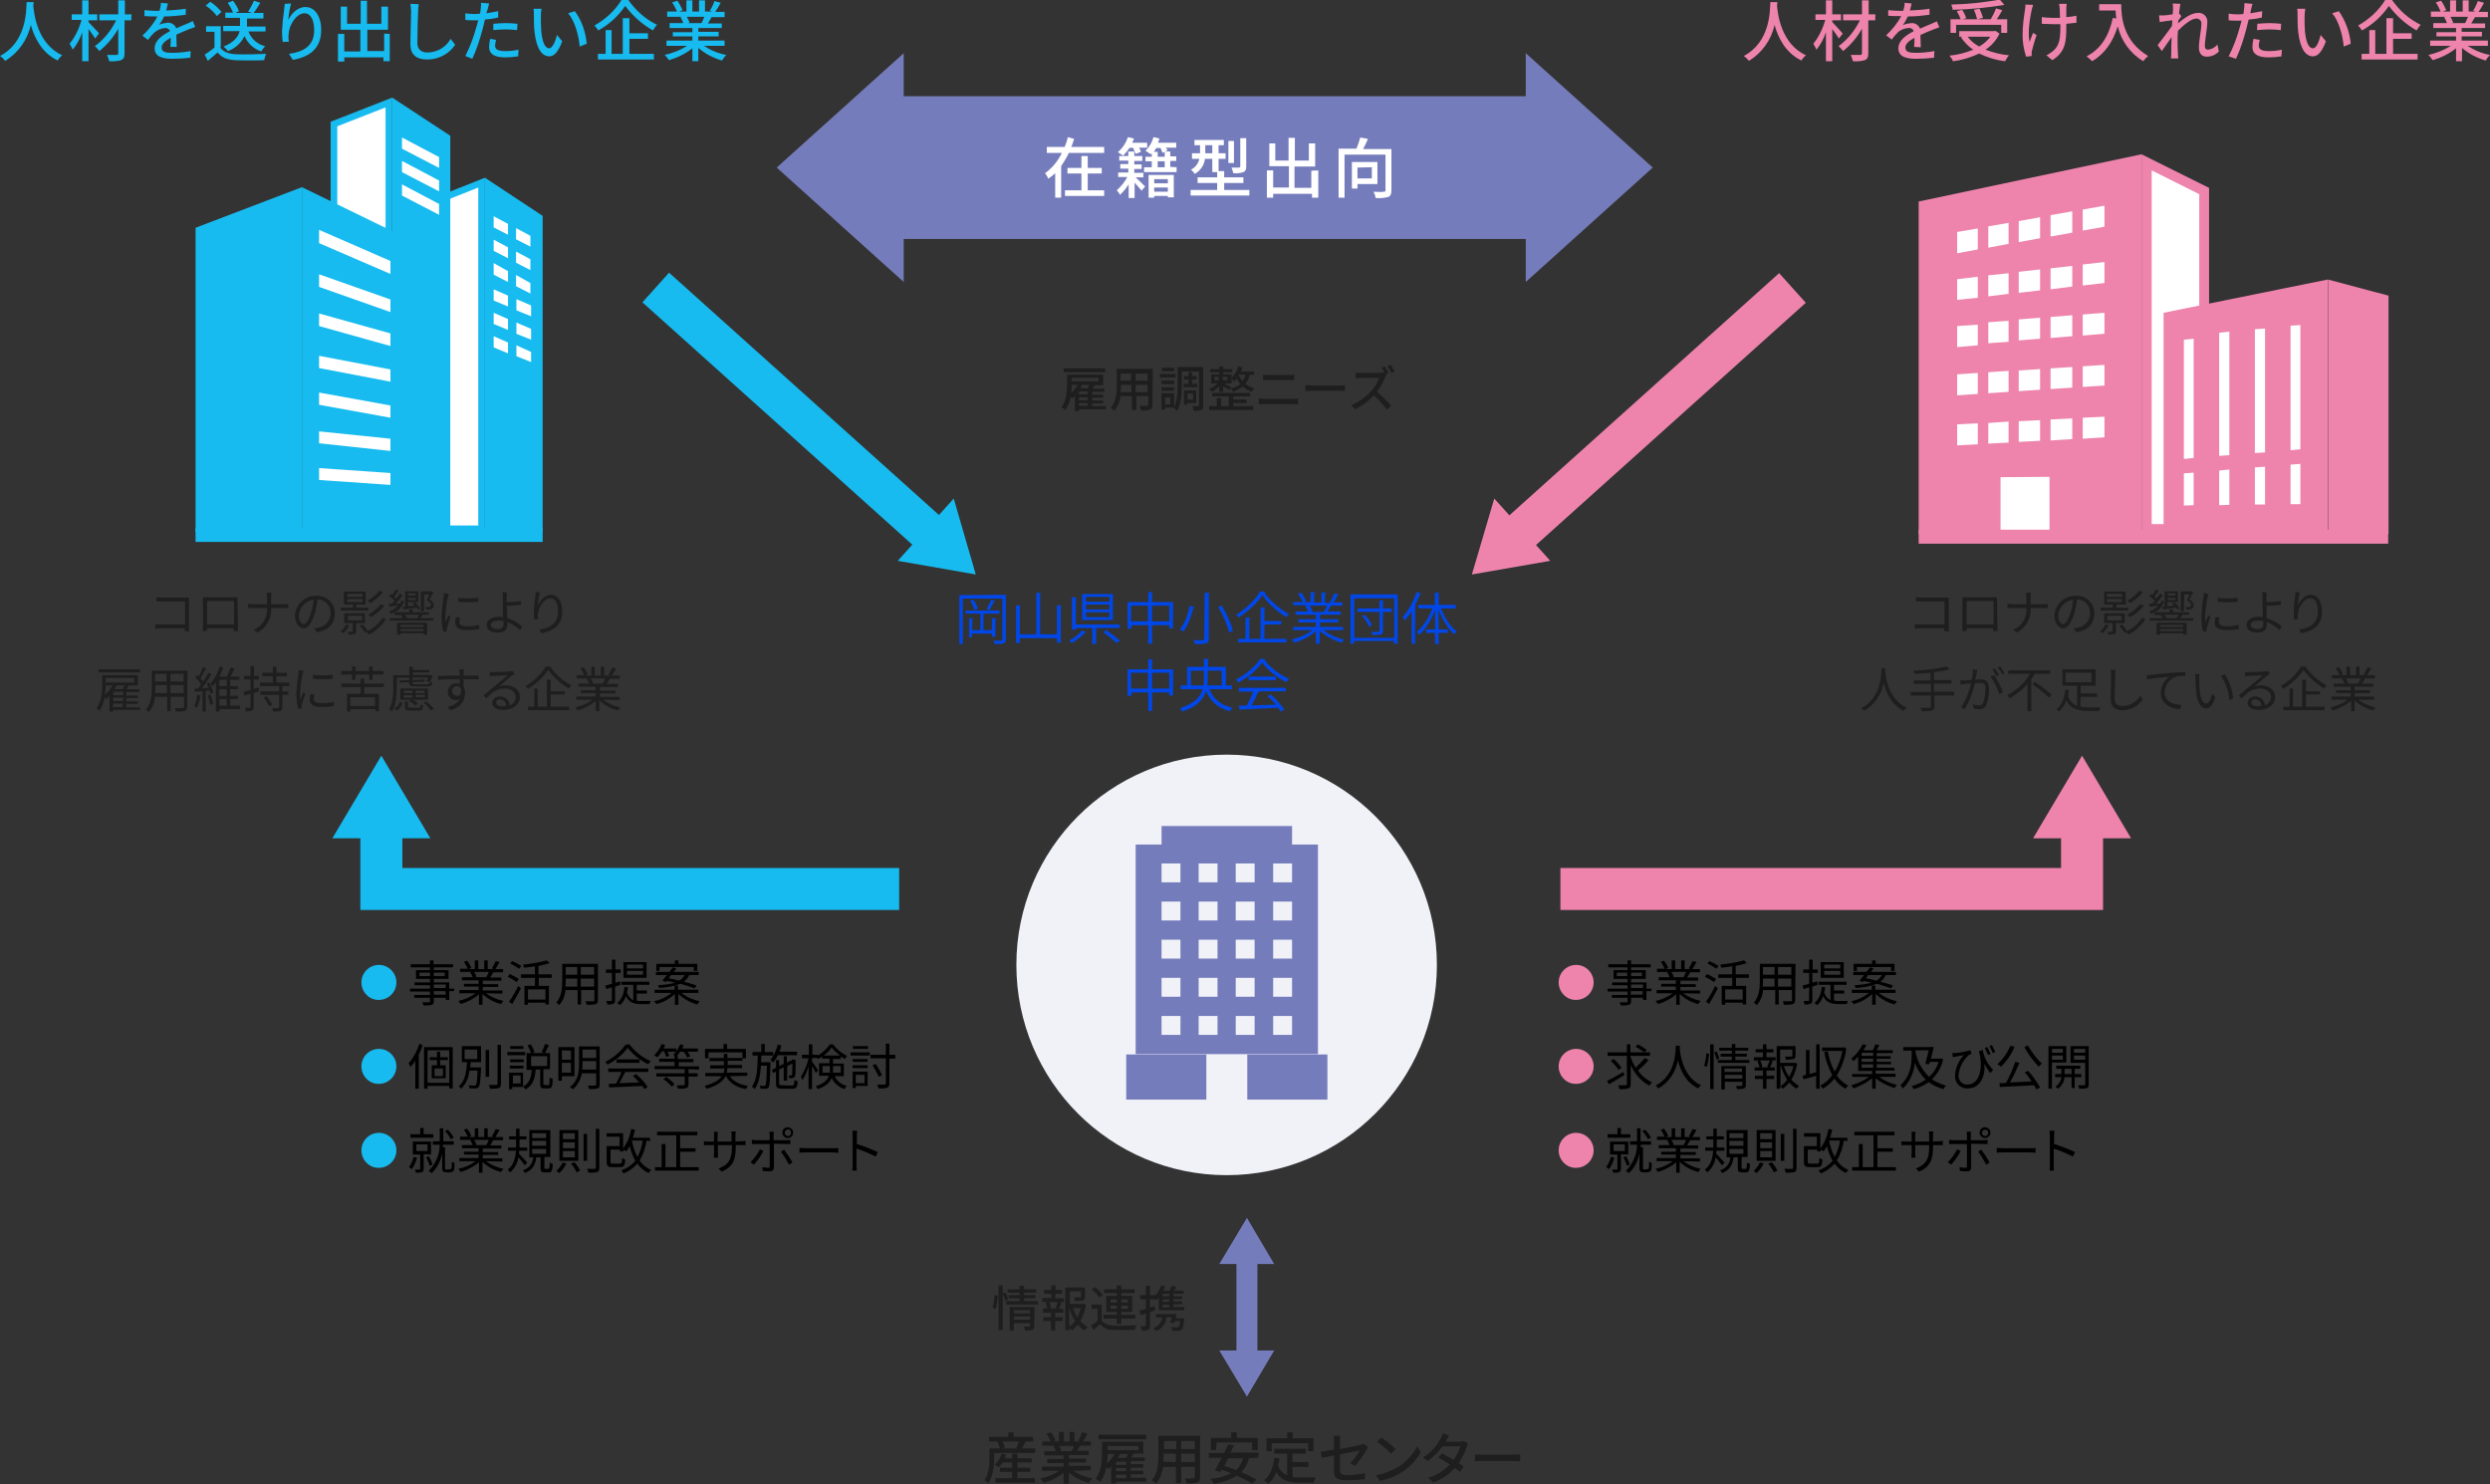 <?xml version="1.0" encoding="utf-8"?>
<!-- Generator: Adobe Illustrator 26.1.0, SVG Export Plug-In . SVG Version: 6.00 Build 0)  -->
<svg version="1.1" id="レイヤー_1" xmlns="http://www.w3.org/2000/svg" xmlns:xlink="http://www.w3.org/1999/xlink" x="0px"
	 y="0px" width="711.7px" height="424.2px" viewBox="0 0 711.7 424.2" style="enable-background:new 0 0 711.7 424.2;"
	 xml:space="preserve">
<rect x="0" y="0" width="711.7" height="424.2" fill="#333333" stroke="none"/>
<style type="text/css">
	.st0{fill:#F1F2F8;}
	.st1{fill:#17BBEF;}
	.st2{fill:#EE84AC;}
	.st3{fill:#1E1E1E;}
	.st4{fill:#757CBB;}
	.st5{fill:#FFFFFF;}
	.st6{fill:none;stroke:#EE84AC;stroke-width:12;stroke-miterlimit:10;}
	.st7{fill:none;stroke:#757CBB;stroke-width:6;stroke-miterlimit:10;}
	.st8{fill:none;stroke:#17BBEF;stroke-width:12;stroke-miterlimit:10;}
	.st9{fill:none;}
	.st10{enable-background:new    ;}
	.st11{fill:#0047E9;}
</style>
<circle class="st0" cx="350.6" cy="275.8" r="60.1"/>
<path class="st1" d="M9.6,0.6c0,0.3,0,0.6-0.1,0.9c0.2,2.5,1.2,11.1,8.3,14.3c-0.5,0.4-1,0.9-1.3,1.5c-4.6-2.2-6.7-6.6-7.7-10.2
	c-0.9,4.3-3.6,8-7.3,10.3c-0.4-0.5-0.9-1-1.5-1.4C7.6,12,7.5,3.1,7.6,0.6H9.6z"/>
<path class="st1" d="M27.2,11c-0.6-0.9-1.2-1.8-1.9-2.7v9.2h-1.8V9.2c-0.6,1.8-1.5,3.5-2.7,5c-0.3-0.6-0.6-1.2-0.9-1.7
	c1.6-2,2.7-4.3,3.4-6.8h-2.8V4.1h3v-4h1.8v4h2.5v1.7h-2.5v0.5C26,7,27.8,9,28.3,9.5L27.2,11z M37.5,5.8h-1.9v9.5
	c0,1.1-0.3,1.6-1,1.9c-1.1,0.3-2.3,0.4-3.4,0.3c-0.1-0.6-0.4-1.2-0.6-1.8c1.1,0,2.3,0,2.7,0c0.3,0,0.5-0.1,0.5-0.5v-7
	c-1.4,2.5-3.2,4.6-5.4,6.4c-0.4-0.5-0.8-1-1.3-1.4c2.6-1.9,4.7-4.5,6.1-7.4h-4.8V4.1h5.4v-4h1.9v4h1.9L37.5,5.8z"/>
<path class="st1" d="M48.7,13.4c0.1-0.6,0.1-1.7,0.1-2.6c-1.6,0.9-2.6,1.7-2.6,2.8c0,1.3,1.2,1.5,3.1,1.5c1.8,0,3.5-0.2,5.2-0.5
	l-0.1,1.9c-1.7,0.2-3.5,0.3-5.2,0.3c-2.8,0-5-0.6-5-3c0-2.3,2.3-3.8,4.4-4.9c-0.2-0.6-0.9-1-1.5-0.9C46,8.1,44.9,8.6,44,9.4
	c-0.6,0.6-1.2,1.3-1.7,2l-1.6-1.2c1.7-1.6,3.2-3.4,4.3-5.5h-0.6c-0.8,0-2.1,0-3.1-0.1V2.9c1.1,0.1,2.2,0.2,3.2,0.2h1.1
	C45.8,2.3,46,1.6,46,0.8L48,1c-0.1,0.5-0.3,1.2-0.5,2c1.9-0.1,3.7-0.2,5.6-0.5v1.7C51,4.5,49,4.7,46.9,4.7c-0.4,0.9-0.9,1.7-1.4,2.4
	c0.7-0.4,1.6-0.5,2.4-0.6C49,6.4,50,7.1,50.4,8.1c1.2-0.6,2.1-0.9,3-1.3C54,6.6,54.5,6.3,55.1,6l0.7,1.7c-0.5,0.2-1.3,0.5-1.9,0.7
	c-1,0.4-2.2,0.9-3.5,1.5c0,1.1,0.1,2.6,0.1,3.5H48.7z"/>
<path class="st1" d="M62.9,13.5c0.8,1.3,2.4,1.9,4.5,2s6.3,0,8.7-0.1c-0.3,0.6-0.5,1.2-0.6,1.8c-2.1,0.1-6,0.1-8.1,0
	c-2.4-0.1-4-0.7-5.2-2.2c-0.9,0.8-1.8,1.5-2.8,2.4l-0.9-1.8c1-0.6,1.9-1.3,2.8-2V9.1h-2.4V7.5h4.2v6H62.9z M62,4.6
	c-0.9-1.2-2-2.2-3.2-3l1.3-1.1c1.2,0.8,2.3,1.8,3.2,2.9L62,4.6z M71,9c0.8,2.1,2.6,3.7,4.8,4.2c-0.4,0.4-0.8,0.9-1.1,1.5
	c-2.2-0.7-3.9-2.3-4.8-4.4c-1,2-2.7,3.6-4.8,4.3c-0.3-0.5-0.7-0.9-1.2-1.3c3.1-1.2,4.2-2.9,4.6-4.4h-4.7V7.4h4.8V5.1h-4.2V3.6h2.2
	c-0.4-1-0.9-1.9-1.5-2.8l1.5-0.6c0.7,0.9,1.3,1.9,1.7,3l-1,0.5H72l-1.1-0.4c0.7-1,1.2-2,1.7-3.1l1.8,0.6c-0.6,1-1.2,2-1.9,2.9h2.8
	v1.6h-4.7v2.3h5.3V9H71z"/>
<path class="st1" d="M83.2,1c-0.4,1.5-0.7,3.1-0.8,4.7C83.2,4,85,2,87.3,2c2.6,0,4.5,2.5,4.5,6.6c0,5.2-3.3,7.7-8.1,8.5l-1.1-1.7
	c4.1-0.6,7.2-2.2,7.2-6.8c0-2.9-1-4.8-2.8-4.8c-2.3,0-4.4,3.4-4.5,5.9c-0.1,0.7-0.1,1.5,0.1,2.2L80.8,12c-0.1-1-0.2-2-0.2-3
	c0.1-2,0.3-4.1,0.6-6.1c0.1-0.6,0.1-1.3,0.2-1.8L83.2,1z"/>
<path class="st1" d="M111.4,9.7v7.8h-1.8v-1.1H98.4v1.2h-1.8V9.7h1.8v5h4.6V8.5h-5.6V1.9h1.8v4.9h3.9V0.2h1.8v6.6h4.1V1.9h1.9v6.6
	H105v6.1h4.8v-5L111.4,9.7z"/>
<path class="st1" d="M119.7,1.2c-0.1,0.7-0.2,1.4-0.2,2.1c-0.1,2.1-0.2,6.4-0.2,9c0,2,1.3,2.7,2.9,2.7c2.7,0,5.3-1.5,6.6-3.9
	l1.3,1.7c-1.8,2.7-4.8,4.2-8,4.2c-2.9,0-4.8-1.2-4.8-4.4c0-2.7,0.2-7.5,0.2-9.3c0-0.7-0.1-1.5-0.2-2.2L119.7,1.2z"/>
<path class="st1" d="M142.4,5c-1.2,0.3-2.5,0.5-3.8,0.6c-0.2,0.8-0.4,1.7-0.6,2.5c-0.8,3-1.7,5.9-3,8.7l-2-0.8
	c1.4-2.7,2.4-5.5,3.2-8.4c0.2-0.6,0.3-1.2,0.5-1.8c-0.5,0-1,0-1.5,0c-0.9,0-1.6,0-2.2-0.1V3.8c0.8,0.1,1.5,0.2,2.3,0.2
	c0.6,0,1.2,0,1.9-0.1c0.1-0.6,0.2-1,0.2-1.4c0.1-0.6,0.1-1.1,0.1-1.7l2.3,0.2c-0.1,0.5-0.3,1.2-0.4,1.6L139,3.8
	c1.1-0.2,2.3-0.4,3.4-0.6V5z M141.8,11.4c-0.2,0.5-0.2,1.1-0.3,1.6c0,0.9,0.5,1.6,2.9,1.6c1.3,0,2.5-0.1,3.8-0.4l-0.1,1.9
	c-1.2,0.2-2.5,0.3-3.7,0.3c-3.1,0-4.6-1-4.6-2.9c0-0.8,0.1-1.6,0.3-2.4L141.8,11.4z M141.1,6.8c1.2-0.1,2.3-0.2,3.5-0.2
	c1.1,0,2.2,0.1,3.3,0.2l-0.1,1.8c-1.1-0.1-2.1-0.2-3.2-0.2c-1.2,0-2.4,0.1-3.6,0.2V6.8H141.1z"/>
<path class="st1" d="M154.6,4.7c0,1.4,0,2.8,0.1,4.2c0.3,3,1,4.9,2.3,4.9c0.9,0,1.8-2.1,2.2-3.8l1.5,1.8c-1.2,3.2-2.4,4.3-3.7,4.3
	c-1.9,0-3.6-1.8-4.2-6.8c-0.2-1.7-0.2-3.4-0.2-5c0-0.6,0-1.2-0.1-1.8h2.3C154.6,3.4,154.6,4,154.6,4.7z M167.7,12.5l-2,0.8
	c-0.3-3.2-1.4-7.3-3.3-9.5l1.9-0.6C166.3,5.9,167.4,9.2,167.7,12.5z"/>
<path class="st1" d="M179.6,0c2.1,3,4.9,5.5,8.2,7.1c-0.5,0.5-0.8,1-1.2,1.6c-3.1-1.8-5.7-4.1-7.9-7c-2,2.9-4.6,5.3-7.7,7
	c-0.3-0.5-0.7-1-1.1-1.4c3.2-1.8,5.9-4.3,7.8-7.4h1.9V0z M179.9,15.4h7V17h-16v-1.6h2.2V8.6h1.7v6.8h3.2V5.2h1.9v4.3h5.3v1.6h-5.3
	L179.9,15.4L179.9,15.4z"/>
<path class="st1" d="M201.2,13.1c2,1.3,4.1,2.2,6.4,2.6c-0.5,0.5-0.9,1-1.2,1.6c-2.5-0.7-4.8-1.9-6.8-3.6v3.8h-1.7v-3.7
	c-2,1.6-4.3,2.7-6.7,3.4c-0.3-0.5-0.7-1-1.2-1.5c2.3-0.5,4.5-1.4,6.4-2.6h-5.9v-1.5h7.4v-1.2h-5.6V9.2h5.6V8h-6.5V6.6h3.9
	c-0.2-0.6-0.5-1.2-0.8-1.7l0.5-0.1h-4.3V3.3h2.8c-0.4-0.9-0.8-1.8-1.4-2.6l1.5-0.5c0.6,0.8,1.1,1.8,1.5,2.7l-1,0.4h2.1V0.1h1.7v3.2
	h1.9V0.1h1.7v3.2h2.1l-0.7-0.2c0.5-0.9,1-1.8,1.3-2.8l1.8,0.5c-0.5,0.9-1,1.8-1.6,2.6h2.7v1.5h-3.7c-0.4,0.6-0.7,1.3-1.1,1.8h4V8
	h-6.7v1.1h5.8v1.3h-5.8v1.2h7.5v1.5H201.2z M196.3,4.8c0.3,0.5,0.6,1.1,0.8,1.7l-0.6,0.1h4c0.3-0.6,0.6-1.2,0.8-1.8H196.3z"/>
<path class="st2" d="M508,0.6c0,0.3,0,0.6-0.1,0.9c0.2,2.5,1.2,11.1,8.3,14.3c-0.5,0.4-1,0.9-1.3,1.5c-4.6-2.2-6.7-6.6-7.7-10.2
	c-0.9,4.3-3.6,8-7.3,10.3c-0.4-0.5-0.9-1-1.5-1.4c7.6-4,7.5-12.9,7.6-15.4L508,0.6z"/>
<path class="st2" d="M525.6,11c-0.6-0.9-1.2-1.8-1.9-2.7v9.2h-1.8V9.2c-0.6,1.8-1.5,3.5-2.7,5c-0.3-0.6-0.6-1.2-0.9-1.7
	c1.6-2,2.7-4.3,3.4-6.8h-2.8V4.1h3v-4h1.8v4h2.5v1.7h-2.5v0.5c0.7,0.7,2.6,2.8,3,3.3L525.6,11z M535.9,5.8H534v9.5
	c0,1.1-0.3,1.6-1,1.9c-1.1,0.3-2.3,0.4-3.4,0.3c-0.1-0.6-0.4-1.2-0.6-1.8c1.1,0,2.3,0,2.7,0c0.3,0,0.5-0.1,0.5-0.5v-7
	c-1.4,2.5-3.2,4.6-5.4,6.4c-0.4-0.5-0.8-1-1.3-1.4c2.6-1.9,4.7-4.5,6.1-7.4h-4.8V4.1h5.4v-4h1.9v4h1.9v1.7H535.9z"/>
<path class="st2" d="M547.1,13.4c0.1-0.6,0.1-1.7,0.1-2.6c-1.6,0.9-2.6,1.7-2.6,2.8c0,1.3,1.2,1.5,3.1,1.5c1.8,0,3.5-0.2,5.2-0.5
	l-0.1,1.9c-1.7,0.2-3.5,0.3-5.2,0.3c-2.8,0-5-0.6-5-3c0-2.3,2.3-3.8,4.4-4.9c-0.2-0.6-0.9-1-1.5-0.9c-1.2,0.1-2.3,0.5-3.1,1.3
	c-0.6,0.6-1.2,1.3-1.7,2l-1.6-1.2c1.7-1.6,3.2-3.4,4.3-5.5h-0.6c-0.8,0-2.1,0-3.1-0.1V2.9c1.1,0.1,2.1,0.2,3.2,0.2h1.1
	c0.2-0.7,0.4-1.5,0.4-2.3l2,0.2c-0.1,0.5-0.3,1.2-0.5,2c1.9-0.1,3.7-0.2,5.6-0.5v1.7c-2.1,0.3-4.1,0.5-6.2,0.5
	c-0.4,0.9-0.9,1.7-1.4,2.5c0.7-0.4,1.6-0.5,2.4-0.6c1.1-0.1,2.1,0.6,2.5,1.6c1.2-0.6,2.1-0.9,3-1.3c0.6-0.3,1.2-0.5,1.8-0.8l0.7,1.7
	c-0.5,0.2-1.3,0.5-1.9,0.7c-1,0.4-2.2,0.9-3.5,1.5c0,1.1,0.1,2.6,0.1,3.5L547.1,13.4z"/>
<path class="st2" d="M571.5,9.6c-0.9,1.9-2.3,3.5-4,4.6c2.1,0.8,4.4,1.4,6.7,1.6c-0.4,0.5-0.8,1.1-1.1,1.7c-2.6-0.3-5.1-1.1-7.4-2.2
	c-2.4,1.1-4.9,1.9-7.5,2.2c-0.2-0.6-0.6-1.1-1-1.6c2.3-0.2,4.6-0.8,6.8-1.7c-1.4-0.9-2.5-2.1-3.5-3.5l0.3-0.2H560V8.9h10l0.3-0.1
	L571.5,9.6z M559.2,9.4h-1.7V5.5h2.9c-0.3-0.8-0.6-1.5-1.1-2.3l1.5-0.4c0.5,0.7,0.9,1.5,1.2,2.4l-1,0.3h4.1
	c-0.2-0.9-0.5-1.8-0.9-2.7l1.6-0.3c0.4,0.8,0.7,1.7,1,2.6l-1.6,0.4h3.8c0.6-1,1.1-2,1.5-3.1l1.8,0.5c-0.5,0.9-1,1.8-1.6,2.6h3v3.9
	H572V7.1h-12.9v2.3H559.2z M572.9,1.4c-4.9,0.8-9.8,1.3-14.8,1.4c0-0.5-0.2-1-0.4-1.5c4.7-0.1,9.3-0.6,13.9-1.4L572.9,1.4z
	 M562.4,10.5c0.9,1.2,2,2.1,3.3,2.8c1.2-0.7,2.3-1.6,3.2-2.8H562.4z"/>
<path class="st2" d="M581.1,1.4c-0.1,0.4-0.3,1-0.4,1.4c-0.5,2.4-1.2,6.5-0.6,9.2c0.3-0.7,0.6-1.7,1-2.6l1,0.6
	c-0.5,1.4-0.9,2.9-1.3,4.4c-0.1,0.3-0.1,0.6-0.1,0.9c0,0.2,0,0.5,0,0.7l-1.6,0.2c-0.6-1.9-1-4-1-6c0-2.5,0.3-5,0.7-7.5
	c0.1-0.5,0.1-0.9,0.1-1.4L581.1,1.4z M593.5,6.5c-0.8,0.1-1.8,0.2-2.9,0.3v0.7c0,4.4-0.2,7.3-4,9.7l-1.7-1.4c0.7-0.3,1.4-0.8,2-1.3
	c1.8-1.6,2-3.6,2-7V6.9c-0.8,0-1.5,0-2.3,0c-0.9,0-2.1-0.1-3-0.1V4.9c1,0.1,2,0.2,2.9,0.2c0.7,0,1.5,0,2.3,0c0-1.1-0.1-2.3-0.1-2.8
	c0-0.4-0.1-0.8-0.2-1.2h2.2c0,0.4-0.1,0.8-0.1,1.2s0,1.5,0,2.6c1-0.1,2-0.2,2.9-0.4L593.5,6.5L593.5,6.5z"/>
<path class="st2" d="M606.3,1.2c0,3.4,0.4,10.5,7.7,14.8c-0.5,0.4-1,0.9-1.4,1.5c-3.7-2.2-6.3-5.8-7.3-10c-1.4,4.6-3.8,7.9-7.3,10
	c-0.5-0.5-1.1-1-1.6-1.4c4.1-2.1,6.4-5.9,7.5-11l1,0.2c-0.1-0.7-0.2-1.5-0.2-2.3H600V1.2H606.3z"/>
<path class="st2" d="M634.2,14.7c-0.9,1-2.2,1.5-3.5,1.5s-2.2-0.9-2.2-2.6c0-2.1,0.7-5,0.7-6.8c0.1-0.7-0.4-1.3-1.1-1.5
	c-0.1,0-0.2,0-0.3,0c-1.5,0-3.6,1.8-5.3,3.5c0,0.7-0.1,1.3-0.1,1.9c0,1.6,0,3,0.1,4.7c0,0.3,0.1,0.9,0.1,1.3h-2.1
	c0-0.3,0.1-0.9,0.1-1.2c0-1.7,0-2.8,0.1-4.9c-0.9,1.3-2,2.9-2.8,4l-1.2-1.7c1-1.3,3.1-4,4.1-5.5c0-0.5,0.1-1.1,0.1-1.6
	c-0.9,0.1-2.4,0.3-3.6,0.5l-0.2-1.9c0.5,0,0.9,0,1.4,0c0.6,0,1.6-0.2,2.5-0.3c0.1-0.8,0.1-1.4,0.1-1.6c0-0.5,0-1-0.1-1.5l2.2,0.1
	c-0.1,0.5-0.2,1.5-0.4,2.7l0.7,0.8c-0.2,0.3-0.6,0.9-0.9,1.3c0,0.3,0,0.5-0.1,0.8c1.5-1.3,3.8-3,5.6-3c1.4-0.2,2.6,0.8,2.8,2.1
	c0,0.2,0,0.3,0,0.5c0,1.9-0.7,4.9-0.7,6.9c0,0.6,0.3,1,0.9,1c1-0.1,2-0.6,2.7-1.5L634.2,14.7z"/>
<path class="st2" d="M646.5,5c-1.2,0.3-2.5,0.5-3.8,0.6c-0.2,0.8-0.4,1.7-0.6,2.5c-0.8,3-1.7,5.9-3,8.7l-2.1-0.7
	c1.4-2.7,2.4-5.5,3.2-8.4c0.2-0.6,0.3-1.2,0.5-1.8c-0.5,0-1,0-1.5,0c-0.9,0-1.6,0-2.2-0.1V3.9c0.8,0.1,1.5,0.2,2.3,0.2
	c0.6,0,1.2,0,1.9-0.1c0.1-0.6,0.2-1,0.2-1.4c0.1-0.6,0.1-1.1,0.1-1.7l2.3,0.2c-0.1,0.5-0.3,1.2-0.4,1.6l-0.2,1.1
	c1.1-0.2,2.3-0.4,3.4-0.6L646.5,5z M645.9,11.4c-0.2,0.5-0.2,1.1-0.3,1.6c0,0.9,0.5,1.6,2.8,1.6c1.3,0,2.5-0.1,3.8-0.4l-0.1,1.9
	c-1.2,0.2-2.5,0.3-3.7,0.3c-3.1,0-4.6-1-4.6-2.9c0-0.8,0.1-1.6,0.3-2.4L645.9,11.4z M645.2,6.8c1.2-0.1,2.3-0.2,3.5-0.2
	c1.1,0,2.2,0.1,3.3,0.2l-0.1,1.8c-1.1-0.1-2.1-0.2-3.2-0.2c-1.2,0-2.4,0.1-3.6,0.2L645.2,6.8z"/>
<path class="st2" d="M658.7,4.7c0,1.4,0,2.8,0.1,4.2c0.3,3,1,4.9,2.3,4.9c1,0,1.8-2.1,2.2-3.8l1.5,1.8c-1.2,3.2-2.4,4.3-3.7,4.3
	c-1.9,0-3.6-1.8-4.2-6.8c-0.2-1.7-0.2-3.4-0.2-5c0-0.6,0-1.2-0.1-1.8h2.3C658.8,3.4,658.7,4,658.7,4.7z M671.9,12.5l-2,0.8
	c-0.3-3.2-1.4-7.3-3.3-9.5l1.9-0.6C670.4,5.9,671.6,9.2,671.9,12.5L671.9,12.5z"/>
<path class="st2" d="M683.7,0c2.1,3,4.9,5.5,8.2,7.1c-0.5,0.5-0.8,1-1.2,1.6c-3.1-1.8-5.7-4.1-7.9-7c-2,2.9-4.6,5.3-7.7,7
	c-0.3-0.5-0.7-1-1.1-1.4c3.2-1.8,5.9-4.3,7.8-7.4h1.9V0z M684,15.4h7V17h-16v-1.6h2.2V8.6h1.7v6.8h3.2V5.2h1.9v4.3h5.3v1.6H684V15.4
	z"/>
<path class="st2" d="M705.3,13.1c2,1.3,4.1,2.2,6.4,2.6c-0.5,0.5-0.9,1-1.2,1.6c-2.5-0.7-4.8-1.9-6.8-3.6v3.8H702v-3.7
	c-2,1.6-4.3,2.7-6.7,3.4c-0.3-0.5-0.7-1-1.2-1.5c2.3-0.5,4.5-1.4,6.4-2.6h-5.9v-1.5h7.4v-1.2h-5.6V9.2h5.6V8h-6.5V6.6h3.9
	c-0.2-0.6-0.5-1.2-0.8-1.7l0.5-0.1h-4.3V3.3h2.8c-0.4-0.9-0.8-1.8-1.4-2.6l1.5-0.5c0.6,0.8,1.1,1.8,1.5,2.7l-1,0.4h2.1V0.1h1.7v3.2
	h1.9V0.1h1.7v3.2h2l-0.7-0.2c0.5-0.9,1-1.8,1.3-2.8l1.8,0.5c-0.5,0.9-1,1.8-1.6,2.6h2.7v1.5h-3.7c-0.4,0.6-0.7,1.3-1.1,1.8h4V8h-6.7
	v1.1h5.8v1.3h-5.8v1.2h7.5v1.5H705.3z M700.4,4.8c0.3,0.5,0.6,1.1,0.8,1.7l-0.6,0.1h4c0.3-0.6,0.6-1.2,0.8-1.8H700.4z"/>
<path class="st3" d="M52.8,180.4c0-0.2,0-0.4,0-0.8H46c-0.6,0-1.2,0-1.6,0.1v-1.3c0.4,0,1,0.1,1.6,0.1h6.9v-6.6h-6.7
	c-0.5,0-1.2,0-1.5,0v-1.2c0.5,0.1,1,0.1,1.5,0.1H53c0.3,0,0.8,0,1,0c0,0.3,0,0.8,0,1.1v7.2c0,0.5,0,1.1,0.1,1.4L52.8,180.4z"/>
<path class="st3" d="M68,178.7c0,0.4,0,1.5,0,1.7h-1.2c0-0.1,0-0.4,0-0.8h-7.7c0,0.4,0,0.7,0,0.8H58c0-0.2,0-1.2,0-1.7v-6.9
	c0-0.3,0-0.8,0-1.1c0.5,0,0.9,0,1.2,0h7.5c0.3,0,0.8,0,1.2,0c0,0.4,0,0.7,0,1.1L68,178.7z M59.2,171.8v6.7h7.7v-6.7H59.2z"/>
<path class="st3" d="M81.2,172.7c0.5,0,1,0,1.2-0.1v1.2c-0.2,0-0.8,0-1.2,0h-3.7c0.2,2.9-1.3,5.6-3.9,7l-1.1-0.8
	c2.5-1,4-3.5,3.8-6.2h-4.1c-0.5,0-1,0-1.3,0v-1.2c0.3,0,0.8,0.1,1.3,0.1h4.1v-1.9c0-0.5,0-0.9-0.1-1.4h1.4c-0.1,0.5-0.1,0.9-0.1,1.4
	v1.9H81.2z"/>
<path class="st3" d="M89.8,179.6c0.4,0,0.8-0.1,1.2-0.2c2-0.3,3.5-2.1,3.5-4.1c0.1-2.1-1.5-3.9-3.7-4l0,0c-0.2,1.3-0.5,2.7-0.8,4
	c-0.9,2.8-2,4.3-3.2,4.3s-2.5-1.4-2.5-3.7c0.2-3.2,2.9-5.7,6.1-5.6c2.8-0.2,5.2,2,5.3,4.7c0,0.1,0,0.2,0,0.4c0,2.9-1.9,4.9-5.2,5.3
	L89.8,179.6z M88.9,175.1c0.4-1.2,0.6-2.5,0.8-3.7c-2.3,0.3-4.1,2.1-4.3,4.5c0,1.8,0.8,2.5,1.4,2.5S88.2,177.4,88.9,175.1
	L88.9,175.1z"/>
<path class="st3" d="M99.8,178.7c-0.4,0.9-1,1.6-1.7,2.3c-0.2-0.2-0.5-0.4-0.8-0.5c0.7-0.5,1.2-1.2,1.6-2L99.8,178.7z M105.3,174.5
	h-7.9v-0.8h3.5v-0.9h-2.6v-3.7h6.2v3.7h-2.7v0.9h3.5V174.5z M101.8,178.1v2.3c0,0.5-0.1,0.7-0.4,0.8c-0.5,0.1-1.1,0.2-1.7,0.2
	c-0.1-0.3-0.2-0.6-0.4-0.8c0.6,0,1.2,0,1.3,0s0.2,0,0.2-0.2v-2.3h-2.4v-2.8h5.9v2.8H101.8z M99.3,170.6h4.3v-0.9h-4.3V170.6z
	 M99.3,172.1h4.3v-0.9h-4.3V172.1z M99.4,177.3h4.1V176h-4.1V177.3z M110.3,177c-1.2,1.9-2.9,3.4-4.9,4.4c-0.2-0.3-0.4-0.6-0.7-0.8
	l-0.4,0.2c-0.4-0.7-0.9-1.3-1.5-1.9l0.8-0.4c0.6,0.6,1.1,1.2,1.5,1.9H105c1.8-0.8,3.3-2.1,4.3-3.8L110.3,177z M109.5,169.2
	c-1,1.3-2.3,2.4-3.7,3.2c-0.2-0.3-0.5-0.5-0.8-0.7c1.3-0.7,2.5-1.7,3.4-2.8L109.5,169.2z M109.9,173.1c-1.1,1.3-2.4,2.5-3.9,3.3
	c-0.2-0.3-0.5-0.5-0.8-0.7c1.4-0.8,2.7-1.8,3.7-3L109.9,173.1z"/>
<path class="st3" d="M120.8,175.8c-0.2,0.3-0.5,0.6-0.7,0.9h3.8v0.7h-12.5v-0.7h3.8c-0.2-0.3-0.4-0.6-0.6-0.8l0.4-0.1h-2.2V175
	c-0.3,0.2-0.7,0.4-1.1,0.5c-0.1-0.2-0.3-0.5-0.5-0.7c1-0.3,1.9-0.9,2.6-1.7c-0.9,0.1-1.8,0.2-2.5,0.3l-0.2-0.8l1-0.1
	c0.2-0.2,0.5-0.5,0.7-0.8c-0.5-0.5-1-0.9-1.6-1.3l0.5-0.6c0.1,0.1,0.3,0.2,0.4,0.3c0.4-0.5,0.7-1.1,1-1.6l0.8,0.3
	c-0.4,0.6-0.8,1.2-1.2,1.7c0.2,0.2,0.4,0.4,0.6,0.6c0.3-0.5,0.7-0.9,1-1.4l0.8,0.4c-0.6,0.9-1.3,1.7-2,2.5l1.3-0.1
	c0.1-0.3,0.2-0.5,0.3-0.8l0.8,0.1c-0.4,1.4-1.4,2.6-2.7,3.2h4.2v-0.8h1v0.8h4.6v0.7h-2.1L120.8,175.8z M113.5,178h8.6v3.4h-1V181
	h-6.6v0.4h-1V178z M114.4,178.6v0.6h6.6v-0.6H114.4z M121.1,180.4v-0.6h-6.6v0.6H121.1z M115.8,173.4V169h3.8v3.1h-3v1.2l1.9-0.2
	c-0.2-0.2-0.4-0.4-0.6-0.6l0.6-0.4c0.6,0.5,1.2,1.1,1.6,1.8l-0.6,0.4c-0.1-0.2-0.2-0.4-0.4-0.6c-1.4,0.2-2.8,0.4-3.8,0.5l-0.2-0.8
	H115.8z M115.7,175.7c0.3,0.3,0.5,0.6,0.6,0.9l-0.2,0.1h3.1c0.2-0.3,0.5-0.7,0.6-1H115.7z M116.6,169.6v0.6h2.2v-0.6H116.6z
	 M118.8,171.5v-0.6h-2.2v0.6H118.8z M121.2,174.7h-0.9V169h2.9h0.1l0.6,0.3c-0.4,0.7-0.7,1.3-1.1,2c0.8,0.6,1.2,1.2,1.2,1.7
	c0,0.4-0.2,0.8-0.5,1c-0.2,0.1-0.4,0.2-0.6,0.2c-0.3,0-0.7,0-1.1,0c0-0.3-0.1-0.5-0.3-0.7c0.3,0,0.7,0,1,0c0.1,0,0.3,0,0.4-0.1
	c0.2-0.1,0.3-0.3,0.3-0.5c0-0.4-0.4-0.8-1.2-1.4c0.3-0.6,0.6-1.1,0.8-1.6h-1.6C121.2,169.9,121.2,174.7,121.2,174.7z"/>
<path class="st3" d="M128.3,169.8c-0.1,0.2-0.2,0.7-0.3,0.9c-0.4,1.7-0.6,3.5-0.7,5.3c0,0.6,0,1.3,0.1,1.9c0.2-0.6,0.5-1.4,0.8-2
	l0.6,0.4c-0.4,1-0.7,2.1-1,3.1c0,0.2-0.1,0.4-0.1,0.6v0.5l-1,0.1c-0.4-1.5-0.5-3-0.5-4.5c0.1-1.9,0.3-3.7,0.6-5.6
	c0.1-0.3,0.1-0.7,0.1-1L128.3,169.8z M131.5,176.5c-0.1,0.4-0.2,0.8-0.2,1.3c0,0.6,0.4,1.2,2.3,1.2c1.2,0,2.3-0.1,3.4-0.4v1.2
	c-1.1,0.2-2.3,0.3-3.5,0.3c-2.3,0-3.4-0.8-3.4-2.1c0-0.6,0.1-1.1,0.2-1.6L131.5,176.5z M131,170.9c1.9,0.2,3.8,0.2,5.7,0v1.1
	c-1.9,0.2-3.8,0.2-5.7,0V170.9z"/>
<path class="st3" d="M144.9,173.2c0,0.9,0.1,2.3,0.1,3.5c1.6,0.5,3.1,1.3,4.3,2.4l-0.7,1c-1-1-2.2-1.8-3.6-2.3c0,0.4,0,0.7,0,0.9
	c0,1.1-0.7,2.1-2.6,2.1c-1.9,0-3.3-0.6-3.3-2.2c0-1.2,1.1-2.3,3.5-2.3c0.4,0,0.8,0,1.2,0.1c-0.1-1.1-0.1-2.4-0.1-3.2s0-1.9,0-2.5
	c0-0.5,0-0.9-0.1-1.4h1.3c-0.1,0.5-0.1,0.9-0.1,1.4c0,0.4,0,0.9,0,1.4c1.1,0,2.9-0.1,4.1-0.3v1.1C147.8,173,146,173.1,144.9,173.2
	L144.9,173.2z M143.9,177.5c-0.4-0.1-0.9-0.1-1.4-0.1c-1.4,0-2.2,0.5-2.2,1.2c0,0.8,0.8,1.2,2.1,1.2c1,0,1.5-0.5,1.5-1.4
	C143.9,178.2,143.9,177.9,143.9,177.5L143.9,177.5z"/>
<path class="st3" d="M154.3,169.3c-0.3,1.3-0.5,2.6-0.6,3.9c0.5-1.4,2-3.2,3.8-3.2s3.2,1.8,3.2,4.8c0,3.9-2.4,5.5-5.9,6.2l-0.7-1
	c3-0.5,5.4-1.7,5.4-5.2c0-2.2-0.7-3.8-2.2-3.8c-1.7,0-3.3,2.5-3.5,4.3c-0.1,0.6-0.1,1.1,0,1.7l-1.1,0.1c-0.1-0.7-0.1-1.5-0.1-2.2
	c0-1.5,0.2-3,0.4-4.5c0.1-0.4,0.1-0.9,0.1-1.2L154.3,169.3z"/>
<path class="st3" d="M40.2,202.9h-7.9v0.5h-1v-4.5c-0.3,0.3-0.6,0.6-1,0.9c-0.1-0.2-0.2-0.3-0.4-0.5c-0.2,1.3-0.7,2.6-1.4,3.8
	c-0.3-0.2-0.6-0.4-0.9-0.6c1.4-2,1.6-4.7,1.6-6.7V193h10.2v2.9h-2.7h0.1c-0.2,0.4-0.4,0.7-0.7,1.1h3.7v0.8h-3.7v1h3.3v0.7h-3.3v1
	h3.3v0.7h-3.3v1h4v0.7H40.2z M40.1,192.2H28.2v-0.9H40L40.1,192.2L40.1,192.2z M30.2,195.9c0,0.9-0.1,1.8-0.2,2.7
	c0.9-0.8,1.6-1.7,2.2-2.7H30.2z M30.2,193.8v1.3h8.2v-1.3H30.2z M35.2,197.7h-2.8v1h2.8V197.7z M35.2,199.4h-2.8v1h2.8V199.4z
	 M32.3,202.1h2.8v-1h-2.8V202.1z M33.3,195.9c-0.2,0.4-0.4,0.7-0.6,1.1h2.4c0.2-0.4,0.4-0.8,0.5-1.1H33.3L33.3,195.9z"/>
<path class="st3" d="M53.5,202c0,0.7-0.2,1-0.6,1.2c-0.9,0.2-1.7,0.2-2.6,0.2c-0.1-0.3-0.2-0.7-0.3-1c1,0,1.9,0,2.2,0
	s0.4-0.1,0.4-0.4v-2.8h-3.8v4.1h-1v-4.1h-3.5c-0.1,1.6-0.7,3.1-1.8,4.3c-0.2-0.3-0.5-0.5-0.8-0.7c1.5-1.7,1.7-4.2,1.7-6.1v-5h10.2
	L53.5,202z M47.7,198.1v-2.3h-3.3v0.8c0,0.5,0,1-0.1,1.5H47.7z M44.3,192.6v2.2h3.3v-2.2H44.3z M52.5,192.6h-3.8v2.2h3.8V192.6z
	 M52.5,198.1v-2.3h-3.8v2.3H52.5z"/>
<path class="st3" d="M57.3,198.7c-0.1,1.2-0.5,2.4-1,3.6c-0.2-0.2-0.5-0.3-0.8-0.4c0.5-1.1,0.7-2.2,0.9-3.3L57.3,198.7z M59.7,195
	c0.6,0.9,1,1.9,1.3,2.9l-0.8,0.4c-0.1-0.3-0.2-0.6-0.3-0.9l-1.1,0.1v5.9h-0.9v-5.8l-2.2,0.1l-0.1-0.9h1c0.3-0.4,0.6-0.7,0.9-1.2
	c-0.5-0.7-1.1-1.4-1.7-2l0.6-0.7c0.1,0.1,0.3,0.3,0.4,0.4c0.5-0.8,0.9-1.7,1.2-2.6l0.9,0.3c-0.5,1-1,2-1.6,2.9
	c0.3,0.3,0.5,0.6,0.8,0.9c0.5-0.8,1-1.7,1.5-2.5l0.9,0.4c-0.9,1.4-1.8,2.8-2.8,4l2-0.1c-0.2-0.4-0.4-0.8-0.6-1.2L59.7,195z
	 M60.1,198.5c0.4,0.9,0.6,1.8,0.8,2.7l-0.8,0.3c-0.1-0.9-0.4-1.8-0.7-2.7L60.1,198.5z M68.6,202.7h-5.9v0.7h-1V195
	c-0.3,0.4-0.6,0.8-0.9,1.2c-0.2-0.3-0.4-0.5-0.7-0.7c1.2-1.5,2.1-3.1,2.7-5l1,0.3c-0.3,0.9-0.7,1.7-1.1,2.6h2.1
	c0.4-0.8,0.8-1.7,1.1-2.6l1.1,0.3c-0.3,0.8-0.8,1.6-1.1,2.3h2.5v0.9h-2.6v1.8H68v0.9h-2.2v1.9H68v0.9h-2.2v1.9h2.8L68.6,202.7z
	 M64.8,194.3h-2.1v1.8h2.1V194.3z M64.8,197h-2.1v1.9h2.1V197z M62.7,201.7h2.1v-1.9h-2.1L62.7,201.7z"/>
<path class="st3" d="M74,197.6l-1.5,0.5v4c0,0.6-0.1,0.9-0.5,1c-0.6,0.2-1.2,0.3-1.7,0.2c-0.1-0.3-0.2-0.7-0.3-1c0.6,0,1.2,0,1.3,0
	c0.2,0,0.3-0.1,0.3-0.3v-3.7c-0.6,0.2-1.2,0.4-1.7,0.5l-0.3-1c0.5-0.2,1.2-0.4,2-0.6v-3h-1.8v-1h1.8v-2.8h1v2.8H74v1h-1.5v2.7
	l1.4-0.4L74,197.6z M80.7,196.1v1.5h1.7v1h-1.7v3.5c0,0.6-0.1,0.9-0.5,1.1c-0.7,0.2-1.4,0.2-2.1,0.2c-0.1-0.3-0.2-0.7-0.3-1
	c0.8,0,1.5,0,1.7,0s0.3-0.1,0.3-0.3v-3.5h-5.4v-1h5.4v-1.5h-5.5v-1H78v-1.8h-3v-1h3v-1.7h1v1.7h3v1h-3v1.8h3.7v1H80.7z M76.2,199
	c0.6,0.7,1.2,1.5,1.6,2.4l-0.9,0.5c-0.4-0.9-0.9-1.7-1.5-2.5L76.2,199z"/>
<path class="st3" d="M86.8,191.8c-0.1,0.2-0.2,0.7-0.3,0.9c-0.4,1.7-0.6,3.5-0.7,5.3c0,0.6,0,1.3,0.1,1.9c0.2-0.6,0.5-1.4,0.8-2
	l0.6,0.4c-0.4,1-0.7,2.1-1,3.1c0,0.2-0.1,0.4-0.1,0.6v0.5l-1,0.1c-0.4-1.5-0.5-3-0.5-4.5c0.1-1.9,0.3-3.7,0.6-5.6
	c0.1-0.3,0.1-0.7,0.1-1L86.8,191.8z M89.9,198.5c-0.1,0.4-0.2,0.8-0.2,1.3c0,0.6,0.4,1.2,2.3,1.2c1.2,0,2.3-0.1,3.4-0.4v1.2
	c-1.1,0.2-2.3,0.3-3.5,0.3c-2.3,0-3.4-0.8-3.4-2.1c0-0.6,0.1-1.1,0.2-1.6L89.9,198.5z M89.4,192.9c1.9,0.2,3.8,0.2,5.7,0v1.1
	c-1.9,0.2-3.8,0.2-5.7,0V192.9z"/>
<path class="st3" d="M104.1,196.4v1.9h4.2v5h-1v-0.6h-7.1v0.7h-1v-5.1h3.9v-1.9h-5.5v-1h5.5v-1.5h1v1.5h5.6v1L104.1,196.4
	L104.1,196.4z M100.6,192.8h-3.1v-1h3.1v-1.3h1v1.3h3.9v-1.3h1v1.3h3.1v1h-3.1v1.5h-1v-1.5h-3.9v1.5h-1V192.8z M107.2,199.3h-7.1
	v2.5h7.1V199.3z"/>
<path class="st3" d="M113.4,196.5c0,2-0.2,4.9-1.3,6.8c-0.3-0.2-0.6-0.4-0.9-0.5c1.1-1.8,1.2-4.4,1.2-6.3V193h4.6v-2.4h1v0.9h4.7
	v0.7H118v0.7h4.8h0.2l0.7,0.2c-0.2,0.6-0.5,1.3-0.9,1.9l-0.9-0.3c0.1-0.3,0.3-0.6,0.4-1h-4.4v0.7l3.5-0.2v0.6l-3.5,0.2v0.2
	c0,0.3,0.1,0.4,1,0.4h3.2c0.6,0,0.7-0.1,0.7-0.7c0.3,0.1,0.5,0.2,0.8,0.2c-0.1,0.9-0.4,1.1-1.4,1.1h-3.4c-1.5,0-1.9-0.2-1.9-1.1V195
	l-2.7,0.1v-0.6l2.8-0.1v-0.7h-3.5L113.4,196.5L113.4,196.5z M112.7,202.5c0.8-0.4,1.4-1.1,1.5-1.9l0.8,0.3c-0.2,1-0.8,1.8-1.7,2.2
	L112.7,202.5z M122.4,200h-4.5c0.6,0.3,1.1,0.6,1.5,1.1l-0.6,0.6c-0.5-0.5-1.1-1-1.8-1.3l0.4-0.4h-3v-3.2h7.9L122.4,200z
	 M115.4,198.1h2.5v-0.7h-2.5V198.1z M115.4,199.4h2.5v-0.7h-2.5V199.4z M119.6,202.3c0.5,0,0.5-0.1,0.6-1c0.3,0.2,0.5,0.3,0.8,0.3
	c-0.1,1.2-0.4,1.5-1.3,1.5h-2.4c-1.3,0-1.6-0.2-1.6-1.2v-1.4h0.9v1.4c0,0.3,0.1,0.4,0.7,0.4H119.6z M121.4,197.4h-2.6v0.7h2.6V197.4
	z M121.4,198.6h-2.6v0.7h2.6V198.6z M121.8,200.5c0.8,0.6,1.6,1.3,2.2,2.1l-0.8,0.5c-0.6-0.8-1.3-1.6-2.1-2.2L121.8,200.5z"/>
<path class="st3" d="M132.5,194c0,0.8,0,1.6,0,2.3c0.3,0.5,0.5,1.2,0.4,1.8c0,1.9-0.9,4-4.1,4.9l-1-0.9c1.8-0.4,3.1-1.2,3.7-2.4
	c-0.3,0.2-0.8,0.4-1.2,0.4c-1.2,0-2.3-0.9-2.3-2.2c0-0.1,0-0.1,0-0.2c0-1.3,1.1-2.4,2.5-2.4c0.3,0,0.6,0.1,0.9,0.2
	c0-0.4,0-0.9,0-1.4c-2.1,0-4.5,0.1-6.2,0.2v-1.1c1.5,0,4.1-0.1,6.2-0.1c0-0.4,0-0.7,0-0.9c0-0.3-0.1-0.7-0.1-0.9h1.3l-0.1,0.9
	c0,0.2,0,0.5,0,0.9h0.2c1.7,0,3.4,0,4.1,0v1.1c-0.8,0-2-0.1-4.1-0.1L132.5,194z M131.8,197c-0.2-0.5-0.7-0.9-1.2-0.9
	c-0.8,0-1.4,0.6-1.4,1.4l0,0c0,0.7,0.6,1.4,1.3,1.4h0.1C131.4,199,131.9,198.4,131.8,197L131.8,197z"/>
<path class="st3" d="M147.1,192.6c-0.3,0.2-0.6,0.4-0.8,0.5c-0.7,0.5-2.6,2.2-3.6,3.1c0.6-0.2,1.2-0.3,1.9-0.3c2.3,0,4,1.4,4,3.3
	c0,2.2-1.9,3.7-4.8,3.7c-1.9,0-3.1-0.8-3.1-2c0.1-1.1,1-1.9,2.1-1.8l0,0c1.5-0.1,2.7,1,2.9,2.5c1-0.3,1.7-1.3,1.7-2.4
	c0-1.4-1.4-2.4-3.1-2.4c-2.3,0-3.5,1-5.3,2.8l-0.8-0.8c1.1-1,2.9-2.4,3.7-3.1c0.8-0.6,2.5-2.1,3.2-2.7c-0.7,0-3.5,0.2-4.2,0.2
	c-0.3,0-0.6,0-0.9,0.1v-1.2c0.3,0,0.7,0,1,0c0.7,0,4-0.1,4.7-0.2c0.3,0,0.5-0.1,0.8-0.1L147.1,192.6z M144.7,201.7
	c0-1-0.8-1.8-1.8-1.8c-0.6,0-1.1,0.4-1.1,0.9c0,0.7,0.8,1.1,1.8,1.1C144,201.8,144.4,201.8,144.7,201.7L144.7,201.7z"/>
<path class="st3" d="M157.2,190.5c1.6,2.3,3.7,4.1,6.1,5.4c-0.3,0.3-0.5,0.6-0.7,0.9c-2.3-1.3-4.3-3.2-5.9-5.3
	c-1.5,2.2-3.5,4-5.8,5.4c-0.2-0.3-0.4-0.6-0.7-0.8c2.4-1.4,4.4-3.3,5.8-5.6L157.2,190.5z M157.4,202h5.3v1h-11.8v-1h1.8v-5.2h1v5.2
	h2.6v-7.7h1.1v3.3h4v0.9h-4L157.4,202z"/>
<path class="st3" d="M172.3,200c1.5,1.1,3.2,1.8,5,2.2c-0.3,0.3-0.5,0.6-0.7,0.9c-2-0.5-3.8-1.5-5.3-2.9v3.1h-1v-3
	c-1.5,1.3-3.3,2.2-5.2,2.8c-0.2-0.3-0.4-0.6-0.7-0.9c1.8-0.4,3.5-1.1,4.9-2.2h-4.6v-0.9h5.5v-1H166v-0.8h4.2v-1h-4.9v-0.9h3.1
	c-0.2-0.5-0.4-1-0.7-1.4l0.5-0.1h-3.4V193h2.2c-0.3-0.7-0.7-1.4-1.1-2l0.9-0.3c0.5,0.6,0.9,1.3,1.2,2.1l-0.7,0.3h1.7v-2.5h1v2.5h1.7
	v-2.5h1v2.5h1.7l-0.5-0.2c0.4-0.7,0.8-1.4,1.1-2.1l1.1,0.3c-0.4,0.7-0.8,1.4-1.2,2h2.2v0.9h-2.8c-0.3,0.5-0.6,1.1-0.9,1.5h3.2v0.9
	h-5.1v1h4.4v0.8h-4.4v1h5.6v0.9L172.3,200z M168.8,193.9c0.3,0.4,0.5,0.9,0.7,1.4l-0.4,0.1h3.3h-0.1c0.3-0.5,0.5-1,0.7-1.5H168.8z"
	/>
<path class="st3" d="M555.7,180.4c0-0.2,0-0.4,0-0.8h-6.8c-0.6,0-1.2,0-1.6,0.1v-1.3c0.4,0,1,0.1,1.6,0.1h6.9v-6.6h-6.7
	c-0.5,0-1.2,0-1.5,0v-1.2c0.5,0.1,1,0.1,1.5,0.1h6.9c0.3,0,0.8,0,1,0c0,0.3,0,0.8,0,1.1v7.2c0,0.5,0,1.1,0.1,1.4L555.7,180.4z"/>
<path class="st3" d="M570.9,178.7c0,0.4,0,1.5,0,1.7h-1.2c0-0.1,0-0.4,0-0.8h-7.6c0,0.4,0,0.7,0,0.8h-1.2c0-0.2,0-1.2,0-1.7v-6.9
	c0-0.3,0-0.8,0-1.1c0.5,0,0.9,0,1.2,0h7.5c0.3,0,0.8,0,1.2,0c0,0.4,0,0.7,0,1.1L570.9,178.7z M562.1,171.8v6.7h7.7v-6.7H562.1z"/>
<path class="st3" d="M584.1,172.7c0.5,0,1,0,1.2-0.1v1.2c-0.2,0-0.8,0-1.2,0h-3.7c0.2,2.9-1.3,5.6-3.9,7l-1.1-0.8
	c2.5-1,4-3.5,3.8-6.2h-4.1c-0.5,0-1,0-1.3,0v-1.2c0.3,0,0.8,0.1,1.3,0.1h4.1v-1.9c0-0.5,0-0.9-0.1-1.4h1.4c-0.1,0.5-0.1,0.9-0.1,1.4
	v1.9H584.1z"/>
<path class="st3" d="M592.7,179.6c0.4,0,0.8-0.1,1.2-0.2c2-0.3,3.5-2.1,3.5-4.1c0.1-2.1-1.5-3.9-3.7-4l0,0c-0.2,1.3-0.5,2.7-0.8,4
	c-0.9,2.8-2,4.3-3.2,4.3s-2.5-1.4-2.5-3.7c0.2-3.2,2.9-5.7,6.1-5.6c2.8-0.2,5.2,2,5.3,4.7c0,0.1,0,0.2,0,0.4c0,2.9-1.9,4.9-5.2,5.3
	L592.7,179.6z M591.8,175.1c0.4-1.2,0.6-2.5,0.8-3.7c-2.3,0.3-4.1,2.1-4.3,4.5c0,1.8,0.8,2.5,1.4,2.5S591.1,177.4,591.8,175.1z"/>
<path class="st3" d="M602.7,178.7c-0.4,0.9-1,1.6-1.7,2.3c-0.2-0.2-0.5-0.4-0.8-0.5c0.7-0.5,1.2-1.2,1.6-2L602.7,178.7z
	 M608.3,174.5h-7.9v-0.8h3.5v-0.9h-2.5v-3.7h6.2v3.7h-2.7v0.9h3.5L608.3,174.5z M604.8,178.1v2.3c0,0.5-0.1,0.7-0.4,0.8
	c-0.5,0.1-1.1,0.2-1.7,0.2c-0.1-0.3-0.2-0.6-0.4-0.8c0.6,0,1.2,0,1.3,0s0.2,0,0.2-0.2v-2.3h-2.4v-2.8h5.9v2.8H604.8z M602.2,170.6
	h4.3v-0.9h-4.3V170.6z M602.2,172.1h4.3v-0.9h-4.3V172.1z M602.3,177.3h4.1V176h-4.1V177.3z M613.2,177c-1.2,1.9-2.9,3.4-4.9,4.4
	c-0.2-0.3-0.4-0.6-0.7-0.8l-0.4,0.2c-0.4-0.7-0.9-1.3-1.5-1.9l0.8-0.4c0.6,0.6,1.1,1.2,1.5,1.9h-0.1c1.8-0.8,3.3-2.1,4.3-3.8
	L613.2,177z M612.5,169.2c-1,1.3-2.3,2.4-3.7,3.2c-0.2-0.3-0.5-0.5-0.8-0.7c1.3-0.7,2.5-1.7,3.4-2.8L612.5,169.2z M612.8,173.1
	c-1.1,1.3-2.4,2.5-4,3.3c-0.2-0.3-0.5-0.5-0.8-0.7c1.4-0.8,2.7-1.8,3.7-3L612.8,173.1z"/>
<path class="st3" d="M623.8,175.8c-0.2,0.3-0.5,0.6-0.7,0.9h3.8v0.7h-12.5v-0.7h3.8c-0.2-0.3-0.4-0.6-0.6-0.8l0.4-0.1h-2.2V175
	c-0.3,0.2-0.7,0.4-1,0.5c-0.1-0.2-0.3-0.5-0.5-0.7c1-0.3,1.9-0.9,2.6-1.7c-0.9,0.1-1.8,0.2-2.5,0.3l-0.2-0.8l1-0.1
	c0.2-0.2,0.5-0.5,0.7-0.8c-0.5-0.5-1-0.9-1.6-1.3l0.5-0.6c0.1,0.1,0.3,0.2,0.4,0.3c0.4-0.5,0.7-1.1,1-1.6l0.8,0.3
	c-0.4,0.6-0.8,1.2-1.2,1.7c0.2,0.2,0.4,0.4,0.6,0.6c0.3-0.5,0.7-0.9,1-1.4l0.8,0.4c-0.6,0.9-1.3,1.7-2,2.5l1.3-0.1
	c0.1-0.3,0.2-0.5,0.3-0.8l0.8,0.1c-0.4,1.4-1.4,2.6-2.7,3.2h4.2v-0.8h1v0.8h4.6v0.7h-2.1L623.8,175.8z M616.4,178h8.6v3.4h-1V181
	h-6.6v0.4h-1V178z M617.4,178.6v0.6h6.6v-0.6H617.4z M624,180.4v-0.6h-6.6v0.6H624z M618.7,173.4V169h3.8v3.1h-3v1.2l1.9-0.2
	c-0.2-0.2-0.4-0.4-0.6-0.6l0.6-0.4c0.6,0.5,1.2,1.1,1.6,1.8l-0.6,0.4c-0.1-0.2-0.2-0.4-0.4-0.6c-1.4,0.2-2.8,0.4-3.8,0.5l-0.2-0.8
	H618.7z M618.6,175.7c0.3,0.3,0.5,0.6,0.6,0.9l-0.2,0.1h3.1c0.2-0.3,0.4-0.6,0.6-1H618.6z M619.6,169.6v0.6h2.2v-0.6H619.6z
	 M621.8,171.5v-0.6h-2.2v0.6H621.8z M624.2,174.7h-0.9V169h2.9h0.1l0.6,0.3c-0.4,0.7-0.7,1.3-1.1,2c0.8,0.6,1.2,1.2,1.2,1.7
	c0,0.4-0.2,0.8-0.5,1c-0.2,0.1-0.4,0.2-0.6,0.2c-0.3,0-0.7,0-1,0c0-0.3-0.1-0.5-0.3-0.7c0.3,0,0.7,0,1,0c0.1,0,0.3,0,0.4-0.1
	c0.2-0.1,0.3-0.3,0.3-0.5c0-0.4-0.4-0.8-1.2-1.4c0.3-0.6,0.6-1.1,0.8-1.6h-1.6L624.2,174.7z"/>
<path class="st3" d="M631.3,169.8c-0.1,0.2-0.2,0.7-0.3,0.9c-0.4,1.7-0.6,3.5-0.7,5.3c0,0.6,0,1.3,0.1,1.9c0.2-0.6,0.5-1.4,0.8-2
	l0.6,0.4c-0.4,1-0.7,2.1-1,3.1c0,0.2-0.1,0.4-0.1,0.6v0.5l-1,0.1c-0.4-1.5-0.5-3-0.5-4.5c0.1-1.9,0.3-3.7,0.6-5.6
	c0.1-0.3,0.1-0.7,0.1-1L631.3,169.8z M634.4,176.5c-0.1,0.4-0.2,0.8-0.2,1.3c0,0.6,0.4,1.2,2.3,1.2c1.2,0,2.3-0.1,3.4-0.4v1.2
	c-1.1,0.2-2.3,0.3-3.5,0.3c-2.3,0-3.4-0.8-3.4-2.1c0-0.6,0.1-1.1,0.2-1.6L634.4,176.5z M633.9,170.9c1.9,0.2,3.8,0.2,5.7,0v1.1
	c-1.9,0.2-3.8,0.2-5.7,0V170.9z"/>
<path class="st3" d="M647.8,173.2c0,0.9,0.1,2.3,0.1,3.5c1.6,0.5,3.1,1.3,4.3,2.4l-0.7,1c-1-1-2.2-1.8-3.6-2.3c0,0.4,0,0.7,0,0.9
	c0,1.1-0.7,2.1-2.5,2.1c-1.9,0-3.3-0.6-3.3-2.2c0-1.2,1.1-2.3,3.5-2.3c0.4,0,0.8,0,1.2,0.1c-0.1-1.1-0.1-2.4-0.1-3.2s0-1.9,0-2.5
	c0-0.5,0-0.9-0.1-1.4h1.3c-0.1,0.5-0.1,0.9-0.1,1.4c0,0.4,0,0.9,0,1.4c1.1,0,2.9-0.1,4.1-0.3v1.1C650.7,173,648.9,173.1,647.8,173.2
	L647.8,173.2z M646.9,177.5c-0.4-0.1-0.9-0.1-1.4-0.1c-1.4,0-2.2,0.5-2.2,1.2c0,0.8,0.8,1.2,2.1,1.2c1,0,1.5-0.5,1.5-1.4
	C646.9,178.2,646.9,177.9,646.9,177.5z"/>
<path class="st3" d="M657.3,169.3c-0.3,1.3-0.5,2.6-0.6,3.9c0.5-1.4,2-3.2,3.8-3.2s3.2,1.8,3.2,4.8c0,3.9-2.4,5.5-5.9,6.2l-0.7-1
	c3-0.5,5.4-1.7,5.4-5.2c0-2.2-0.7-3.8-2.2-3.8c-1.7,0-3.3,2.5-3.5,4.3c-0.1,0.6-0.1,1.1,0,1.7l-1.1,0.1c-0.1-0.7-0.1-1.5-0.1-2.2
	c0-1.5,0.2-3,0.4-4.5c0.1-0.4,0.1-0.9,0.1-1.2L657.3,169.3z"/>
<path class="st3" d="M538.8,191c0,0.2,0,0.4,0,0.6c0.1,1.8,0.9,8.3,6.2,10.7c-0.3,0.2-0.6,0.5-0.8,0.9c-3.6-1.7-5.2-5.3-5.8-8.1
	c-0.6,3.4-2.6,6.4-5.6,8.1c-0.2-0.3-0.5-0.6-0.8-0.8c5.7-2.9,5.7-9.6,5.8-11.4H538.8z"/>
<path class="st3" d="M558.6,198.8h-5.7v3.1c0,0.7-0.2,1.1-0.7,1.2c-0.9,0.2-1.9,0.2-2.9,0.2c-0.1-0.4-0.3-0.7-0.4-1
	c1.2,0,2.3,0,2.6,0s0.4-0.1,0.4-0.4v-3.1h-5.8v-1h5.8v-2.3H547v-1h4.8v-2.2c-1.5,0.2-3.1,0.3-4.6,0.3c-0.1-0.3-0.1-0.6-0.3-0.9
	c3.2-0.1,6.4-0.5,9.5-1.2l0.8,0.8c-1.4,0.4-2.9,0.7-4.4,0.8v2.3h5v1h-5v2.3h5.7L558.6,198.8L558.6,198.8z"/>
<path class="st3" d="M565.2,191.5c-0.1,0.3-0.1,0.5-0.2,0.8c-0.1,0.4-0.2,1.2-0.4,2c0.6-0.1,1.2-0.1,1.6-0.1c1.2,0,2.3,0.5,2.3,2.4
	c0.1,1.7-0.2,3.4-0.8,5c-0.4,0.8-1.2,1.3-2,1.1c-0.6,0-1.1-0.1-1.6-0.2l-0.2-1.2c0.6,0.2,1.1,0.3,1.7,0.3c0.5,0.1,1-0.2,1.2-0.7
	c0.5-1.4,0.7-2.8,0.7-4.2c0-1.3-0.6-1.5-1.5-1.5c-0.3,0-0.9,0-1.5,0.1c-0.6,2.6-1.6,5.1-2.9,7.4l-1.1-0.5c1.4-2.1,2.3-4.4,2.9-6.9
	c-0.7,0.1-1.4,0.1-1.8,0.2c-0.3,0-0.9,0.1-1.2,0.2l-0.1-1.2c0.4,0,0.8,0,1.2,0s1.3-0.1,2.1-0.2c0.2-1,0.3-2,0.3-3L565.2,191.5z
	 M570,193c1,1.5,1.9,3.2,2.5,4.9l-1.1,0.5c-0.5-1.8-1.4-3.5-2.5-5L570,193z M570.6,193.3c-0.3-0.7-0.7-1.3-1.1-1.9l0.7-0.3
	c0.4,0.6,0.8,1.3,1.2,1.9L570.6,193.3z M572.2,192.7c-0.3-0.7-0.7-1.3-1.2-1.9l0.7-0.3c0.4,0.6,0.8,1.2,1.2,1.9L572.2,192.7z"/>
<path class="st3" d="M581.6,192.6c-0.3,0.5-0.6,1-1,1.5v9.2h-1.1v-7.8c-1.4,1.7-3.1,3-5.1,4.1c-0.2-0.3-0.4-0.6-0.7-0.9
	c2.7-1.4,5-3.5,6.5-6.1H574v-1h12v1H581.6z M581.6,194.9c1.7,1.1,3.3,2.3,4.8,3.7l-0.8,0.8c-1.4-1.4-3-2.7-4.7-3.8L581.6,194.9z"/>
<path class="st3" d="M594.6,202c0.8,0.2,1.6,0.2,2.4,0.2c0.4,0,2.8,0,3.4,0c-0.2,0.3-0.3,0.7-0.4,1h-3c-3,0-5.1-0.5-6.4-3
	c-0.4,1.2-1.1,2.3-2.1,3.2c-0.2-0.3-0.5-0.5-0.7-0.7c1.7-1.3,2.3-3.6,2.5-5.6l1.1,0.1c-0.1,0.6-0.2,1.2-0.3,1.8
	c0.4,1.3,1.4,2.3,2.6,2.8V196h-4.2v-4.7h9.5v4.7h-4.3v2.2h4.7v1h-4.7L594.6,202z M590.4,195h7.4v-2.7h-7.4V195z"/>
<path class="st3" d="M604.7,191.4c-0.1,0.4-0.1,0.9-0.1,1.4c-0.1,1.6-0.2,4.8-0.2,6.9c0,1.5,1,2.1,2.3,2.1c2.1,0,3.9-1.1,5-2.9
	l0.8,1c-1.3,1.9-3.5,3.1-5.8,3.1c-2,0-3.4-0.8-3.4-3.1c0-2.1,0.1-5.6,0.1-7c0-0.5,0-0.9-0.1-1.4L604.7,191.4z"/>
<path class="st3" d="M614.8,192.9c0.9-0.1,3.5-0.4,6.1-0.6c1.5-0.1,2.8-0.2,3.7-0.2v1.1c-0.9,0-1.8,0-2.7,0.2
	c-1.8,0.7-3.1,2.4-3.2,4.4c0,2.7,2.5,3.6,4.8,3.7l-0.4,1.2c-2.6-0.1-5.5-1.5-5.5-4.6c0-1.9,1-3.7,2.6-4.7c-1.2,0.1-5,0.5-6.5,0.8
	l-0.1-1.2C614.1,193,614.5,193,614.8,192.9z"/>
<path class="st3" d="M628.6,193.9c0,0.9,0,2.1,0.1,3.3c0.2,2.3,0.9,3.9,1.9,3.9c0.7,0,1.4-1.4,1.7-2.8l0.9,1
	c-0.8,2.4-1.7,3.2-2.6,3.2c-1.3,0-2.6-1.3-2.9-4.9c-0.1-1.2-0.2-2.5-0.2-3.7c0-0.4,0-0.8-0.1-1.2h1.3
	C628.6,193,628.6,193.4,628.6,193.9z M638.3,199.7l-1.1,0.4c-0.2-2.5-1-4.8-2.4-6.9l1.1-0.4C637.3,194.9,638.1,197.3,638.3,199.7
	L638.3,199.7z"/>
<path class="st3" d="M648.8,192.6c-0.3,0.2-0.6,0.4-0.8,0.5c-0.7,0.5-2.5,2.2-3.6,3.1c0.6-0.2,1.2-0.3,1.9-0.3c2.3,0,4,1.4,4,3.3
	c0,2.2-1.9,3.7-4.8,3.7c-1.9,0-3.1-0.8-3.1-2c0.1-1.1,1-1.9,2.1-1.8l0,0c1.5-0.1,2.7,1,2.9,2.5c1-0.3,1.7-1.3,1.7-2.4
	c0-1.4-1.4-2.4-3.1-2.4c-2.3,0-3.5,1-5.3,2.8l-0.8-0.8c1.1-1,2.9-2.4,3.7-3.1c0.8-0.6,2.5-2.1,3.2-2.7c-0.7,0-3.5,0.2-4.2,0.2
	c-0.3,0-0.6,0-0.9,0.1v-1.2c0.3,0,0.7,0,1,0c0.7,0,4-0.1,4.7-0.2c0.3,0,0.5-0.1,0.8-0.1L648.8,192.6z M646.4,201.7
	c0-1-0.8-1.8-1.8-1.8c-0.6,0-1.1,0.4-1.1,0.9c0,0.7,0.8,1.1,1.8,1.1C645.7,201.8,646,201.8,646.4,201.7L646.4,201.7z"/>
<path class="st3" d="M658.9,190.5c1.6,2.3,3.7,4.1,6.1,5.4c-0.3,0.3-0.5,0.6-0.7,0.9c-2.3-1.3-4.3-3.2-5.9-5.3
	c-1.5,2.2-3.5,4-5.8,5.4c-0.2-0.3-0.4-0.6-0.7-0.8c2.4-1.4,4.4-3.3,5.8-5.6L658.9,190.5z M659.1,202h5.3v1h-11.8v-1h1.8v-5.2h1v5.2
	h2.6v-7.7h1.1v3.3h4v0.9h-4L659.1,202z"/>
<path class="st3" d="M674,200c1.5,1.1,3.2,1.8,5,2.2c-0.3,0.3-0.5,0.6-0.7,0.9c-2-0.5-3.8-1.5-5.3-2.9v3.1h-1v-3
	c-1.5,1.3-3.3,2.2-5.2,2.8c-0.2-0.3-0.4-0.6-0.7-0.9c1.8-0.4,3.5-1.1,4.9-2.2h-4.6v-0.9h5.5v-1h-4.2v-0.8h4.2v-1H667v-0.9h3.1
	c-0.2-0.5-0.4-1-0.7-1.4l0.5-0.1h-3.4V193h2.2c-0.3-0.7-0.7-1.4-1.1-2l0.9-0.3c0.5,0.6,0.9,1.3,1.2,2.1L669,193h1.7v-2.5h1v2.5h1.7
	v-2.5h1v2.5h1.7l-0.5-0.2c0.4-0.7,0.8-1.4,1.1-2.1l1.1,0.3c-0.4,0.7-0.8,1.4-1.2,2h2.2v0.9H676c-0.3,0.5-0.6,1.1-0.9,1.5h3.2v0.9
	H673v1h4.4v0.8H673v1h5.6v0.9L674,200z M670.5,193.9c0.3,0.4,0.5,0.9,0.7,1.4l-0.4,0.1h3.3H674c0.3-0.5,0.5-1,0.7-1.5H670.5z"/>
<polygon class="st4" points="472.4,47.9 436.1,15.2 436.1,27.5 258.3,27.5 258.3,15.2 222,47.9 258.3,80.6 258.3,68.3 436.1,68.3 
	436.1,80.6 "/>
<path class="st1" d="M103.3,280.8c0-2.8,2.3-5,5-5c2.8,0,5,2.3,5,5c0,2.8-2.3,5-5,5C105.6,285.9,103.3,283.6,103.3,280.8
	C103.3,280.9,103.3,280.8,103.3,280.8z"/>
<path d="M129.8,283.3h-1.4v2.5h-1v-0.6H124v1c0,0.6-0.2,0.9-0.6,1c-0.8,0.2-1.5,0.2-2.3,0.2c-0.1-0.3-0.2-0.6-0.4-0.9
	c0.8,0,1.7,0,1.9,0c0.3,0,0.3-0.1,0.3-0.3v-1h-4.5v-0.8h4.5v-1h-5.7v-0.8h5.7v-1h-4.4v-0.8h4.4v-1h-4v-2.5h4v-0.8h-5.5v-0.9h5.5
	v-1.1h1v1.1h5.6v0.9H124v0.8h4.2v2.5H124v1h4.4v1.8h1.4L129.8,283.3z M122.9,279v-1h-3v1H122.9z M124,278v1h3.1v-1H124z M124,282.4
	h3.4v-1H124V282.4z M127.3,283.3H124v1h3.4L127.3,283.3L127.3,283.3z"/>
<path d="M138.9,283.9c1.5,1.1,3.2,1.8,5,2.2c-0.3,0.3-0.5,0.6-0.7,0.9c-2-0.5-3.8-1.5-5.3-2.9v3.1h-1v-3c-1.5,1.3-3.3,2.2-5.2,2.8
	c-0.2-0.3-0.4-0.6-0.7-0.9c1.8-0.4,3.5-1.1,4.9-2.2h-4.6V283h5.5v-1h-4.2v-0.8h4.2v-1H132v-0.9h3.1c-0.2-0.5-0.4-1-0.7-1.4l0.5-0.1
	h-3.4v-0.9h2.2c-0.3-0.7-0.7-1.4-1.1-2l0.9-0.3c0.5,0.6,0.9,1.3,1.2,2.1L134,277h1.7v-2.5h1v2.5h1.7v-2.5h1v2.5h1.7l-0.5-0.2
	c0.4-0.7,0.8-1.4,1.1-2.1l1.1,0.3c-0.4,0.7-0.8,1.4-1.2,2h2.2v0.9H141c-0.3,0.5-0.6,1.1-0.9,1.5h3.2v0.9H138v1h4.4v0.8H138v1h5.6
	v0.9L138.9,283.9z M135.5,277.8c0.3,0.4,0.5,0.9,0.7,1.4l-0.4,0.1h3.3H139c0.3-0.5,0.5-1,0.7-1.5H135.5z"/>
<path d="M147.7,280.7c-0.6-0.4-1.7-1.1-2.6-1.5l0.6-0.8c0.8,0.4,2,1,2.6,1.4L147.7,280.7z M145.5,286.3c1-1.4,1.9-2.9,2.6-4.5
	l0.8,0.7c-0.8,1.5-1.6,3-2.5,4.5L145.5,286.3z M148.4,276.9c-0.6-0.4-1.7-1.1-2.6-1.5l0.6-0.7c0.9,0.4,1.8,0.9,2.6,1.4L148.4,276.9z
	 M154,279.5v2.3h2.9v5.3h-1v-0.5h-5v0.6h-1v-5.4h3v-2.3h-4v-1h4v-2.3c-1,0.2-2.1,0.3-3.1,0.4c-0.1-0.3-0.2-0.6-0.3-0.9
	c2.3-0.2,4.6-0.6,6.8-1.2l0.8,0.8c-1.1,0.3-2.1,0.6-3.2,0.8v2.4h3.8v1L154,279.5L154,279.5z M155.9,282.8h-5v2.9h5V282.8z"/>
<path d="M170.9,285.8c0,0.7-0.2,1-0.6,1.2c-0.9,0.2-1.7,0.2-2.6,0.2c-0.1-0.4-0.2-0.7-0.4-1c1,0,1.9,0,2.2,0s0.4-0.1,0.4-0.4V283
	h-3.8v4.1h-1V283h-3.5c-0.1,1.6-0.7,3.1-1.8,4.3c-0.2-0.3-0.5-0.5-0.8-0.7c1.5-1.7,1.7-4.2,1.7-6.1v-5h10.2L170.9,285.8z M165,282
	v-2.3h-3.3v0.8c0,0.5,0,1-0.1,1.5H165z M161.7,276.4v2.2h3.3v-2.2H161.7z M169.8,276.4H166v2.2h3.8V276.4z M169.8,282v-2.3H166v2.3
	H169.8z"/>
<path d="M177.3,281.5c-0.5,0.2-1,0.3-1.5,0.5v3.9c0,0.6-0.1,0.8-0.5,1c-0.6,0.2-1.1,0.3-1.7,0.2c-0.1-0.3-0.2-0.7-0.3-1
	c0.6,0,1.1,0,1.3,0s0.3-0.1,0.3-0.3v-3.6c-0.6,0.2-1.1,0.4-1.6,0.5l-0.3-1c0.5-0.1,1.2-0.3,1.9-0.5v-3.1h-1.7v-1h1.7v-2.8h1v2.8h1.5
	v1h-1.5v2.8l1.4-0.4L177.3,281.5z M182,286c0.4,0.1,0.9,0.1,1.3,0.1c0.3,0,2.2,0,2.7,0c-0.2,0.3-0.3,0.6-0.3,0.9h-2.4
	c-2,0-3.5-0.4-4.4-2.3c-0.3,1-0.9,1.9-1.7,2.6c-0.2-0.2-0.5-0.4-0.8-0.6c1.2-1,1.9-2.5,2.1-4.6l1,0.1c-0.1,0.5-0.2,1-0.3,1.5
	c0.3,1,0.9,1.7,1.8,2.2v-4.4h-3.4v-0.9h8v0.9H182v1.6h2.9v0.9H182V286z M184.8,279.5h-6.6V275h6.6V279.5z M183.8,275.7h-4.6v1.1h4.6
	V275.7z M183.8,277.5h-4.6v1.1h4.6V277.5z"/>
<path d="M194.8,283.8c1.5,1.2,3.3,2,5.2,2.4c-0.3,0.3-0.5,0.6-0.7,0.9c-2-0.5-3.9-1.6-5.4-3v3.1h-1v-3.1c-1.5,1.4-3.3,2.4-5.3,2.9
	c-0.2-0.3-0.4-0.6-0.7-0.8c1.9-0.4,3.6-1.2,5.1-2.4h-4.9v-0.9h5.7v-1.2h1v1.2h5.8v0.9H194.8z M189.3,280.3c0.4-0.4,0.8-1,1.3-1.6
	h-3.1v-0.9h3.8c0.4-0.4,0.7-0.9,1-1.3l1,0.3c-0.2,0.3-0.5,0.7-0.7,1h7.1v0.9H197c-0.3,0.7-0.9,1.4-1.5,1.9c1.4,0.4,2.6,0.7,3.6,1.1
	l-0.6,0.8c-1.3-0.5-2.6-0.9-4-1.3c-1.9,0.7-4,1.1-6.1,1.2c-0.1-0.3-0.2-0.6-0.3-0.8c1.7-0.1,3.3-0.3,4.9-0.7
	c-0.8-0.2-1.5-0.4-2.3-0.5l-0.3,0.3L189.3,280.3z M188.6,277.5h-1v-2h5.3v-1h1v1h5.4v2h-1v-1.1h-9.8v1.1H188.6z M191.8,278.7
	c-0.2,0.3-0.5,0.6-0.7,0.9c0.9,0.2,2,0.4,3,0.7c0.7-0.3,1.2-0.9,1.6-1.6H191.8z"/>
<path class="st1" d="M103.3,304.8c0-2.8,2.3-5,5-5c2.8,0,5,2.3,5,5c0,2.8-2.3,5-5,5C105.6,309.9,103.3,307.6,103.3,304.8
	C103.3,304.9,103.3,304.8,103.3,304.8z"/>
<path d="M120.8,298.8c-0.3,0.9-0.7,1.8-1.1,2.7v9.7h-1v-8c-0.4,0.7-0.9,1.3-1.4,1.8c-0.1-0.4-0.3-0.7-0.5-1.1
	c1.4-1.6,2.4-3.5,3.1-5.6L120.8,298.8z M129.4,299.3v11.8h-1v-0.7h-6.2v0.8h-1v-11.9L129.4,299.3L129.4,299.3z M128.4,309.5v-9.3
	h-6.2v9.3H128.4z M125.8,303v1.5h1.6v3.7h-4v-3.7h1.5V303h-2.1v-0.8h2.1v-1.6h0.9v1.6h2.2v0.8H125.8z M126.6,305.4h-2.4v2.2h2.4
	V305.4z"/>
<path d="M137.5,305.1c0,0,0,0.3,0,0.4c-0.2,3.5-0.3,4.8-0.7,5.2c-0.2,0.3-0.6,0.4-0.9,0.4c-0.6,0-1.1,0-1.7,0c0-0.3-0.1-0.6-0.3-0.9
	c0.7,0.1,1.3,0.1,1.6,0.1c0.2,0,0.4,0,0.5-0.2c0.3-0.3,0.4-1.3,0.5-4.1h-2.3c-0.2,2-1,3.8-2.4,5.2c-0.2-0.3-0.4-0.5-0.7-0.7
	c1.9-1.5,2.2-4.4,2.4-6.9H132V299h5.5v4.6h-3c0,0.5-0.1,1-0.1,1.5H137.5z M132.8,302.7h3.6V300h-3.6V302.7z M139.8,307.8h-1v-7.7h1
	V307.8z M143.2,298.7v11.1c0,0.7-0.2,1-0.6,1.2c-0.8,0.2-1.7,0.2-2.5,0.2c-0.1-0.4-0.2-0.7-0.4-1.1c1,0,1.9,0,2.1,0s0.4-0.1,0.4-0.4
	v-11.1L143.2,298.7z"/>
<path d="M150.1,301.6H145v-0.9h5.1V301.6z M156.7,310.2c0.3,0,0.4-0.3,0.4-2.2c0.3,0.2,0.6,0.3,0.9,0.4c-0.1,2.2-0.3,2.7-1.2,2.7
	h-1.2c-1,0-1.2-0.3-1.2-1.3v-4.1h-1.3c-0.2,2.5-0.7,4.5-2.9,5.7c-0.2-0.3-0.4-0.6-0.7-0.8v0.1h-3.1v0.6h-0.9v-4.7h4v4
	c1.9-1,2.3-2.7,2.5-4.8h-1.5V301h1.3c-0.3-0.8-0.6-1.5-1-2.2l0.9-0.3c0.5,0.7,0.8,1.4,1.1,2.2l-0.7,0.3h3.5l-0.8-0.3
	c0.4-0.7,0.7-1.5,1-2.3l1.1,0.3c-0.4,0.8-0.8,1.7-1.1,2.3h1.4v4.6h-1.9v4.1c0,0.4,0,0.4,0.4,0.4L156.7,310.2z M149.7,303.6h-3.9
	v-0.8h3.9V303.6z M145.7,304.6h3.9v0.8h-3.9V304.6z M149.6,299.8h-3.8V299h3.8V299.8z M148.8,307.4h-2.2v2.3h2.2V307.4z
	 M151.8,304.7h4.6v-2.8h-4.6V304.7z"/>
<path d="M160.6,307.6v1.3h-1v-9.6h4.6v8.3L160.6,307.6L160.6,307.6z M160.6,300.2v2.7h2.6v-2.6L160.6,300.2z M163.2,306.6v-2.8h-2.6
	v2.8H163.2z M171.4,309.9c0,0.7-0.1,1-0.6,1.2c-0.8,0.2-1.6,0.2-2.4,0.2c-0.1-0.4-0.2-0.7-0.4-1c0.9,0,1.8,0,2,0
	c0.3,0,0.4-0.1,0.4-0.4v-3.1h-4.1c-0.3,1.8-1.2,3.4-2.6,4.6c-0.2-0.3-0.5-0.5-0.8-0.7c2.4-1.8,2.6-4.4,2.6-6.6v-5h5.9L171.4,309.9z
	 M170.4,305.8v-2.5h-3.9v0.6c0,0.6,0,1.2-0.1,1.8h4V305.8z M166.5,300v2.4h3.9V300H166.5z"/>
<path d="M179.9,298.5c1.6,2.1,3.7,3.8,6.1,4.8c-0.3,0.3-0.5,0.6-0.7,0.9c-2.3-1.1-4.3-2.7-5.9-4.7c-1.5,2-3.5,3.7-5.8,4.8
	c-0.2-0.3-0.4-0.6-0.6-0.8c2.3-1.1,4.3-2.8,5.8-4.9L179.9,298.5L179.9,298.5z M173.8,305.4h11.5v1h-6.6c-0.5,1-1.1,2.2-1.7,3.2
	c1.7-0.1,3.7-0.1,5.7-0.2c-0.6-0.7-1.2-1.3-1.8-1.9l0.9-0.5c1.3,1.1,2.4,2.3,3.3,3.7l-0.9,0.6c-0.2-0.3-0.4-0.6-0.6-0.9
	c-3.4,0.2-7.1,0.3-9.5,0.4l-0.1-1c0.6,0,1.3,0,2.1-0.1c0.6-1.1,1.1-2.1,1.5-3.3h-3.7L173.8,305.4z M182.8,302.8v1h-6.6v-1H182.8z"/>
<path d="M189.2,300.5c-0.4,0.6-0.8,1.2-1.3,1.7c-0.3-0.2-0.6-0.4-0.9-0.6c0.9-0.9,1.7-2,2.1-3.2l1,0.3c-0.1,0.3-0.3,0.7-0.4,1h3.6
	v0.9h-2.5c0.2,0.4,0.4,0.8,0.5,1.2l-0.9,0.3c-0.1-0.5-0.4-1.1-0.6-1.6L189.2,300.5z M196.8,305.6v1.2h2.6v0.9h-2.6v2.2
	c0,0.6-0.1,0.9-0.6,1.1c-0.8,0.2-1.6,0.2-2.4,0.2c-0.1-0.3-0.2-0.7-0.4-1c1,0,1.8,0,2,0c0.3,0,0.3-0.1,0.3-0.3v-2.2h-8.1v-0.9h8.1
	v-1.2h-8.6v-0.9h5.7v-1.2h-4.4v-0.9h4.4v-0.9c-0.1-0.1-0.3-0.2-0.4-0.2c0.9-0.8,1.6-1.9,2-3l1,0.2c-0.1,0.3-0.3,0.7-0.4,1h4.5v0.9
	h-3c0.3,0.4,0.6,0.8,0.8,1.3l-0.9,0.4c-0.2-0.6-0.6-1.2-1-1.7h-1c-0.3,0.4-0.5,0.8-0.9,1.1h0.2v1h4.5v0.9H194v1.2h5.8v0.9
	L196.8,305.6z M190.4,307.8c0.9,0.6,1.7,1.3,2.4,2.1l-0.8,0.7c-0.7-0.8-1.5-1.6-2.4-2.1L190.4,307.8z"/>
<path d="M208.6,307.6c1,1.5,2.8,2.4,5.2,2.8c-0.3,0.3-0.5,0.6-0.6,0.9c-2.7-0.5-4.6-1.7-5.7-3.7h-0.1c-0.7,1.4-2.3,2.7-5.4,3.6
	c-0.2-0.3-0.4-0.6-0.6-0.8c2.7-0.8,4.2-1.7,4.9-2.8h-4.7v-0.9h5.2c0.2-0.4,0.2-0.9,0.3-1.3H203v-0.9h3.9v-1.2h-4.1v-0.9h4.1v-1.2h1
	v1.2h4.3v-1.6h-9.7v1.7h-1v-2.7h5.3v-1.4h1v1.4h5.4v2.7h-1v0.7H208v1.2h4.1v0.9h-4.2c0,0.4-0.1,0.9-0.2,1.3h5.9v0.9L208.6,307.6z"/>
<path d="M220.2,303.6c0,0,0,0.3,0,0.5c-0.1,4.6-0.2,6.2-0.5,6.7c-0.2,0.3-0.5,0.4-0.8,0.4c-0.5,0-1,0-1.5,0c0-0.3-0.1-0.6-0.3-0.9
	c0.6,0.1,1.1,0.1,1.3,0.1s0.3-0.1,0.4-0.2c0.2-0.3,0.3-1.7,0.4-5.6h-1.7c-0.2,2.7-0.6,5.1-1.8,6.7c-0.2-0.3-0.5-0.5-0.8-0.7
	c1.5-1.9,1.6-5.4,1.7-8.9h-1.5v-1h2.5v-2.3h1v2.3h2.4v1h-3.4c0,0.6,0,1.3-0.1,1.9H220.2z M222.4,301.4c-0.3,0.8-0.8,1.6-1.4,2.3
	c-0.3-0.3-0.5-0.5-0.8-0.7c1-1.3,1.7-2.8,2.1-4.4l1,0.2c-0.1,0.6-0.3,1.2-0.5,1.8h5v1h-5.4L222.4,301.4L222.4,301.4z M226.3,310.3
	c0.6,0,0.7-0.3,0.8-1.6c0.3,0.2,0.6,0.3,0.9,0.4c-0.1,1.7-0.4,2.1-1.6,2.1h-2.8c-1.4,0-1.8-0.3-1.8-1.5v-3.4l-0.8,0.4l-0.4-0.9
	l1.2-0.6V303h0.9v1.7l1.3-0.6v-2.2h0.9v1.8l1.5-0.7l0.1-0.1l0.2-0.1l0.7,0.2v0.2c0,2,0,3.8-0.1,4.1c0,0.4-0.3,0.7-0.6,0.8
	c-0.3,0.1-0.7,0.1-1.1,0.1c0-0.3-0.1-0.6-0.2-0.8c0.2,0,0.5,0,0.7,0s0.3,0,0.3-0.3c0-0.2,0.1-1.4,0.1-3.1l-1.5,0.7v4.2h-1v-3.8
	l-1.3,0.6v3.9c0,0.5,0.1,0.6,0.9,0.6L226.3,310.3z"/>
<path d="M238.5,307.5c0.7,1.5,2,2.5,3.5,2.9c-0.3,0.3-0.5,0.6-0.6,0.9c-1.6-0.5-3-1.7-3.7-3.2c-0.5,1.3-1.6,2.4-4,3.2
	c-0.1-0.3-0.3-0.6-0.6-0.8c2.4-0.8,3.4-1.8,3.8-3h-2.8v-3.6h3v-1.3H235V302c-0.4,0.3-0.8,0.5-1.2,0.7c-0.1-0.1-0.1-0.2-0.2-0.4v0.1
	h-1.5v1.1c0.4,0.5,1.5,2,1.7,2.4l-0.6,0.8c-0.3-0.7-0.7-1.4-1.1-2v6.6h-1v-6.5c-0.4,1.4-1,2.7-1.7,3.9c-0.2-0.3-0.3-0.6-0.5-0.9
	c1-1.6,1.8-3.4,2.2-5.3h-1.9v-1h2v-3h1v3h1.5v0.2c1.4-0.7,2.6-1.9,3.5-3.2h0.9c1,1.4,2.4,2.5,4,3.3c-0.2,0.3-0.4,0.6-0.6,0.9
	c-0.4-0.2-0.8-0.5-1.2-0.7v0.7h-2.2v1.3h3.1v3.6h-2.7V307.5z M237.2,306.6c0-0.2,0-0.5,0-0.7v-1.2h-2.1v1.9L237.2,306.6z
	 M240.1,301.7c-0.9-0.7-1.7-1.4-2.4-2.3c-0.6,0.9-1.4,1.7-2.3,2.3H240.1z M238.1,304.7v1.2c0,0.2,0,0.5,0,0.7h2.2v-1.9L238.1,304.7z
	"/>
<path d="M243.1,300.8h5.5v0.9h-5.5V300.8z M248,310.4h-3.4v0.6h-0.9v-4.7h4.3L248,310.4L248,310.4z M243.7,302.7h4.3v0.8h-4.3V302.7
	z M243.7,304.5h4.3v0.8h-4.3V304.5z M248.1,299.8h-4.3V299h4.3V299.8z M244.6,307.2v2.4h2.5v-2.4H244.6z M255.9,302.6h-1.7v7.1
	c0,0.7-0.2,1.1-0.6,1.2c-0.8,0.2-1.6,0.3-2.5,0.2c-0.1-0.4-0.2-0.7-0.4-1.1c1,0,1.9,0,2.1,0s0.4-0.1,0.4-0.4v-7.1h-4.4v-1h4.4v-3.2
	h1v3.2h1.7V302.6z M251.2,307.8c-0.5-1.1-1.1-2.2-1.8-3.3l0.9-0.4c0.7,1,1.3,2.1,1.8,3.2L251.2,307.8z"/>
<path class="st1" d="M103.3,328.8c0-2.8,2.3-5,5-5c2.8,0,5,2.3,5,5c0,2.8-2.3,5-5,5C105.6,333.9,103.3,331.6,103.3,328.8
	C103.3,328.9,103.3,328.8,103.3,328.8z"/>
<path d="M119.2,330.9c-0.3,1.2-0.8,2.3-1.5,3.3c-0.2-0.2-0.5-0.4-0.8-0.6c0.6-0.9,1.1-1.9,1.3-2.9L119.2,330.9z M123.9,325.2h-6.6
	v-1h2.8v-1.8h1v1.8h2.7L123.9,325.2z M121.1,329.9v4.1c0,0.5-0.1,0.8-0.4,1c-0.6,0.2-1.2,0.2-1.8,0.2c-0.1-0.3-0.2-0.6-0.3-0.9
	c0.6,0,1.2,0,1.3,0c0.2,0,0.2-0.1,0.2-0.2V330H118v-3.7h5.2v3.7L121.1,329.9z M119,329h3.2v-1.9H119V329z M122.8,333.2
	c-0.2-0.8-0.6-1.6-1-2.4l0.8-0.3c0.4,0.7,0.8,1.5,1,2.4L122.8,333.2z M128.5,334.2c0.1,0,0.3,0,0.4-0.1c0.1-0.1,0.2-0.2,0.2-0.4
	c0-0.6,0.1-1.1,0-1.7c0.2,0.2,0.5,0.3,0.8,0.4c0,0.6,0,1.3-0.1,1.9c-0.1,0.3-0.2,0.5-0.5,0.6s-0.5,0.2-0.8,0.2h-0.9
	c-0.3,0-0.6-0.1-0.9-0.2c-0.2-0.2-0.3-0.4-0.3-1.1v-4.2c-0.4,2.2-1.4,4.2-3,5.7c-0.3-0.2-0.6-0.4-0.9-0.6c2-2,3.2-4.7,3.2-7.5h-2v-1
	h2c0-0.3,0-0.5,0-0.8v-2.9h1v2.9c0,0.3,0,0.5,0,0.8h3v1h-3.1c0,0.2,0,0.4-0.1,0.7h0.7v6c0,0.1,0,0.2,0.1,0.3
	c0.1,0.1,0.2,0.1,0.4,0.1L128.5,334.2z M128.8,325.6c-0.4-0.9-0.9-1.6-1.6-2.3l0.8-0.4c0.7,0.7,1.2,1.4,1.7,2.3L128.8,325.6z"/>
<path d="M138.9,331.9c1.5,1.1,3.2,1.8,5,2.2c-0.3,0.3-0.5,0.6-0.7,0.9c-2-0.5-3.8-1.5-5.3-2.9v3.1h-1v-3c-1.5,1.3-3.3,2.2-5.2,2.8
	c-0.2-0.3-0.4-0.6-0.7-0.9c1.8-0.4,3.5-1.1,4.9-2.2h-4.6V331h5.5v-1h-4.2v-0.8h4.2v-1H132v-0.9h3.1c-0.2-0.5-0.4-1-0.7-1.4l0.5-0.1
	h-3.4v-0.9h2.2c-0.3-0.7-0.7-1.4-1.1-2l0.9-0.3c0.5,0.6,0.9,1.3,1.2,2.1L134,325h1.7v-2.5h1v2.5h1.7v-2.5h1v2.5h1.7l-0.5-0.2
	c0.4-0.7,0.8-1.4,1.1-2.1l1.1,0.3c-0.4,0.7-0.8,1.4-1.2,2h2.2v0.9H141c-0.3,0.5-0.6,1.1-0.9,1.5h3.2v0.9H138v1h4.4v0.8H138v1h5.6
	v0.9L138.9,331.9z M135.5,325.8c0.3,0.4,0.5,0.9,0.7,1.4l-0.4,0.1h3.3H139c0.3-0.5,0.5-1,0.7-1.5H135.5z"/>
<path d="M150,333.1c-0.3-0.5-1.2-1.6-1.8-2.3c-0.3,1.7-1.1,3.2-2.4,4.3c-0.2-0.3-0.4-0.5-0.7-0.8c1.8-1.3,2.2-3.5,2.4-5.4h-2.3V328
	h2.3v-2.3h-2v-0.9h2v-2.2h1v2.2h2v0.9h-2v2.3h2.2v0.9h-2.3c0,0.3,0,0.5-0.1,0.8c0.6,0.6,2,2.2,2.4,2.6L150,333.1z M156.7,334.1
	c0.3,0,0.4-0.2,0.4-1.8c0.3,0.2,0.6,0.3,0.9,0.4c-0.1,1.9-0.3,2.4-1.2,2.4h-1.1c-1,0-1.2-0.3-1.2-1.3v-3h-1.2
	c-0.3,2.1-1,3.6-3.3,4.5c-0.1-0.3-0.3-0.6-0.6-0.8c1.7-0.4,2.9-1.9,3-3.7h-1.1V323h6v7.7h-1.7v3c0,0.3,0.1,0.4,0.4,0.4H156.7z
	 M152.1,325.3h4v-1.4h-4V325.3z M152.1,327.5h4v-1.4h-4V327.5z M152.1,329.8h4v-1.4h-4V329.8z"/>
<path d="M161.9,332.5c-0.5,1.1-1.2,2-2,2.8c-0.3-0.2-0.6-0.5-0.9-0.6c0.8-0.7,1.4-1.5,1.8-2.4L161.9,332.5z M165.3,323v8.8h-5.4V323
	H165.3z M160.9,325.6h3.4v-1.7h-3.4V325.6z M160.9,328.2h3.4v-1.7h-3.4V328.2z M160.9,330.8h3.4V329h-3.4V330.8z M164.2,332.2
	c0.6,0.7,1.2,1.5,1.6,2.4l-1,0.5c-0.4-0.9-0.9-1.7-1.6-2.5L164.2,332.2z M167.8,324.1v7.7h-1v-7.7H167.8z M171.3,322.7v11.1
	c0,0.7-0.2,1-0.6,1.2c-0.8,0.2-1.7,0.2-2.5,0.2c-0.1-0.4-0.2-0.7-0.4-1.1c1,0,1.9,0,2.1,0s0.4-0.1,0.4-0.4v-11.1L171.3,322.7z"/>
<path d="M184.8,326c-0.3,2-0.9,3.9-2,5.7c0.8,1.2,1.9,2.1,3.3,2.7c-0.3,0.3-0.5,0.6-0.7,0.9c-1.3-0.6-2.4-1.5-3.2-2.7
	c-1.1,1.2-2.4,2.2-4,2.8c-0.2-0.3-0.4-0.6-0.6-0.9c1.6-0.5,3-1.5,4-2.7c-0.7-1.3-1.3-2.7-1.6-4.2c-0.3,0.5-0.6,1-1,1.5
	c-0.2-0.1-0.5-0.4-0.8-0.5v0.5h-1v-0.5h-2.7v3.5c0,0.4,0.1,0.5,0.7,0.5h2c0.5,0,0.6-0.2,0.6-1.6c0.3,0.2,0.6,0.3,0.9,0.4
	c-0.1,1.8-0.4,2.2-1.5,2.2H175c-1.2,0-1.6-0.3-1.6-1.5v-4.5h3.7v-2.7h-3.7v-1h4.7v4.4c1.2-1.7,2-3.6,2.3-5.6l1.1,0.2
	c-0.2,0.8-0.4,1.6-0.6,2.3h4.9v1L184.8,326z M180.6,326c0.3,1.6,0.8,3.2,1.6,4.7c0.8-1.5,1.3-3.1,1.5-4.7H180.6L180.6,326z"/>
<path d="M199.7,333.6v1h-12.5v-1h1.9V327h1.1v6.6h3.1v-9.1h-5.5v-1h11.5v1h-4.9v3.7h4.4v1h-4.4v4.4H199.7z"/>
<path d="M211.8,326.2c0.4,0,0.9,0,1.3-0.1v1.2c-0.1,0-0.7,0-1.3,0h-1.5v0.5c0,3.7-0.8,5.7-4,7.1l-0.9-0.9c2.5-1,3.8-2.2,3.8-6.1
	v-0.6h-4v2.3c0,0.5,0,1.1,0.1,1.3H204c0-0.1,0.1-0.7,0.1-1.3v-2.3h-1.5c-0.6,0-1.2,0-1.4,0.1v-1.2c0.5,0.1,0.9,0.1,1.4,0.1h1.5v-1.8
	c0-0.4,0-0.9-0.1-1h1.2c0,0.3-0.1,0.7-0.1,1v1.8h4v-1.8c0-0.4,0-0.8-0.1-1.1h1.3c0,0.4-0.1,0.8-0.1,1.1v1.8L211.8,326.2z"/>
<path d="M218.2,329c-0.7,1.4-1.7,2.7-2.7,3.9l-1-0.7c1.1-1.1,2-2.3,2.7-3.7L218.2,329z M221.2,326.9v6.8c0,0.7-0.4,1.1-1.2,1.1
	c-0.6,0-1.4,0-2-0.1l-0.1-1.1c0.5,0.1,1.1,0.2,1.6,0.2c0.4,0,0.5-0.2,0.5-0.5V327h-3.9c-0.4,0-0.8,0-1.2,0v-1.2
	c0.4,0,0.8,0.1,1.2,0.1h3.9v-1.4c0-0.3,0-0.7-0.1-1h1.3c-0.1,0.3-0.1,0.7-0.1,1v1.4h3.7c0.4,0,0.8,0,1.1-0.1v1.2c-0.4,0-0.8,0-1.1,0
	L221.2,326.9z M224.1,328.6c0.9,1.2,1.7,2.4,2.4,3.7l-1,0.6c-0.7-1.3-1.4-2.6-2.3-3.7L224.1,328.6z M223.6,323.8
	c0-0.8,0.6-1.6,1.5-1.6c0.8,0,1.6,0.6,1.6,1.5v0.1c0,0.8-0.7,1.5-1.6,1.5C224.3,325.3,223.7,324.6,223.6,323.8z M224.3,323.8
	c0,0.5,0.4,0.9,0.9,0.9s0.9-0.4,0.9-0.9c0,0,0,0,0-0.1c0-0.5-0.4-0.9-0.9-0.9C224.7,322.9,224.3,323.3,224.3,323.8L224.3,323.8z"/>
<path d="M228.5,328.1c0.4,0,1.2,0.1,1.9,0.1h7.7c0.7,0,1.2,0,1.5-0.1v1.4c-0.3,0-0.9-0.1-1.5-0.1h-7.7c-0.8,0-1.5,0-1.9,0.1V328.1z"
	/>
<path d="M250.3,330.6c-1.8-0.9-3.6-1.7-5.5-2.3v4.6c0,0.6,0,1.1,0.1,1.7h-1.3c0.1-0.5,0.1-1.1,0.1-1.7v-8.2c0-0.5,0-1-0.1-1.5h1.4
	c0,0.4-0.1,1-0.1,1.5v2.3c2,0.6,4,1.4,6,2.3L250.3,330.6z"/>
<path class="st2" d="M445.5,280.8c0-2.8,2.3-5,5-5c2.8,0,5,2.3,5,5c0,2.8-2.3,5-5,5C447.8,285.9,445.5,283.6,445.5,280.8
	C445.5,280.9,445.5,280.8,445.5,280.8z"/>
<path d="M472,283.3h-1.4v2.5h-1v-0.6h-3.4v1c0,0.6-0.2,0.9-0.6,1c-0.8,0.2-1.5,0.2-2.3,0.2c-0.1-0.3-0.2-0.6-0.4-0.9
	c0.8,0,1.7,0,1.9,0c0.3,0,0.4-0.1,0.4-0.3v-1h-4.5v-0.8h4.5v-1h-5.7v-0.8h5.7v-1h-4.4v-0.8h4.4v-1h-4v-2.5h4v-0.8h-5.5v-0.9h5.5
	v-1.1h1v1.1h5.6v0.9h-5.6v0.8h4.2v2.5h-4.2v1h4.4v1.8h1.4V283.3z M465.1,279v-1h-3v1H465.1z M466.2,278v1h3.1v-1H466.2z
	 M466.2,282.4h3.4v-1h-3.4V282.4z M469.5,283.3h-3.4v1h3.4V283.3z"/>
<path d="M481.1,283.9c1.5,1.1,3.2,1.8,5,2.2c-0.3,0.3-0.5,0.6-0.7,0.9c-2-0.5-3.8-1.5-5.3-2.9v3.1h-1v-3c-1.5,1.3-3.3,2.2-5.2,2.8
	c-0.2-0.3-0.4-0.6-0.7-0.9c1.8-0.4,3.5-1.1,4.9-2.2h-4.6V283h5.5v-1h-4.2v-0.8h4.2v-1h-4.9v-0.9h3.1c-0.2-0.5-0.4-1-0.7-1.4l0.5-0.1
	h-3.4v-0.9h2.2c-0.3-0.7-0.7-1.4-1.1-2l0.9-0.3c0.5,0.6,0.9,1.3,1.2,2.1l-0.7,0.3h1.7v-2.5h1v2.5h1.7v-2.5h1v2.5h1.7l-0.5-0.2
	c0.4-0.7,0.8-1.4,1.1-2.1l1.1,0.3c-0.4,0.7-0.8,1.4-1.2,2h2.2v0.9h-2.8c-0.3,0.5-0.6,1.1-0.9,1.5h3.2v0.9h-5.1v1h4.4v0.8h-4.4v1h5.6
	v0.9L481.1,283.9z M477.7,277.8c0.3,0.4,0.5,0.9,0.7,1.4l-0.4,0.1h3.3h-0.1c0.3-0.5,0.5-1,0.7-1.5H477.7z"/>
<path d="M489.9,280.7c-0.6-0.4-1.7-1.1-2.6-1.5l0.6-0.8c0.8,0.4,2,1,2.6,1.4L489.9,280.7z M487.6,286.3c1-1.4,1.9-2.9,2.6-4.5
	l0.8,0.7c-0.8,1.5-1.6,3-2.5,4.5L487.6,286.3z M490.6,276.9c-0.6-0.4-1.7-1.1-2.6-1.5l0.6-0.7c0.9,0.4,1.8,0.9,2.6,1.4L490.6,276.9z
	 M496.2,279.5v2.3h2.9v5.3h-1v-0.5h-5v0.6h-1v-5.4h3v-2.3h-4v-1h4v-2.3c-1,0.2-2.1,0.3-3.1,0.4c-0.1-0.3-0.2-0.6-0.3-0.9
	c2.3-0.2,4.6-0.6,6.8-1.2l0.8,0.8c-1.1,0.3-2.1,0.6-3.2,0.8v2.4h3.8v1L496.2,279.5L496.2,279.5z M498.1,282.8h-5v2.9h5V282.8z"/>
<path d="M513.1,285.8c0,0.7-0.2,1-0.6,1.2c-0.9,0.2-1.7,0.2-2.6,0.2c-0.1-0.3-0.2-0.7-0.3-1c1,0,1.9,0,2.2,0s0.4-0.1,0.4-0.4V283
	h-3.8v4.1h-1V283h-3.5c-0.1,1.6-0.7,3.1-1.8,4.3c-0.2-0.3-0.5-0.5-0.8-0.7c1.5-1.7,1.7-4.2,1.7-6.1v-5h10.2L513.1,285.8z M507.2,282
	v-2.3h-3.3v0.8c0,0.5,0,1-0.1,1.5H507.2z M503.9,276.4v2.2h3.3v-2.2H503.9z M512,276.4h-3.8v2.2h3.8V276.4z M512,282v-2.3h-3.8v2.3
	H512z"/>
<path d="M519.5,281.5c-0.5,0.2-1,0.3-1.5,0.5v3.9c0,0.6-0.1,0.8-0.5,1c-0.6,0.2-1.2,0.3-1.7,0.2c-0.1-0.3-0.2-0.7-0.3-1
	c0.6,0,1.1,0,1.3,0s0.3-0.1,0.3-0.3v-3.6c-0.6,0.2-1.1,0.4-1.6,0.5l-0.3-1c0.5-0.1,1.2-0.3,1.9-0.5v-3.1h-1.7v-1h1.7v-2.8h1v2.8h1.5
	v1H518v2.8l1.4-0.4L519.5,281.5z M524.2,286c0.4,0.1,0.9,0.1,1.3,0.1c0.3,0,2.2,0,2.7,0c-0.2,0.3-0.3,0.6-0.3,0.9h-2.4
	c-2,0-3.5-0.4-4.4-2.3c-0.3,1-0.9,1.9-1.7,2.6c-0.2-0.2-0.5-0.4-0.8-0.6c1.2-1,1.9-2.5,2.1-4.6l1,0.1c-0.1,0.5-0.2,1-0.3,1.5
	c0.3,1,0.9,1.7,1.8,2.2v-4.4h-3.4v-0.9h8v0.9h-3.6v1.6h2.9v0.9h-2.9L524.2,286z M527,279.5h-6.6V275h6.6V279.5z M526,275.7h-4.6v1.1
	h4.6V275.7z M526,277.5h-4.6v1.1h4.6V277.5z"/>
<path d="M537,283.8c1.5,1.2,3.3,2,5.2,2.4c-0.3,0.3-0.5,0.6-0.7,0.9c-2-0.5-3.9-1.6-5.4-3v3.1h-1v-3.1c-1.5,1.4-3.3,2.4-5.3,2.9
	c-0.2-0.3-0.4-0.6-0.7-0.8c1.9-0.4,3.6-1.2,5.1-2.4h-4.9v-0.9h5.7v-1.2h1v1.2h5.8v0.9H537z M531.5,280.3c0.4-0.4,0.8-1,1.3-1.6h-3.1
	v-0.9h3.8c0.3-0.4,0.7-0.9,1-1.3l1,0.3c-0.2,0.3-0.5,0.7-0.7,1h7.1v0.9H539c-0.3,0.7-0.9,1.4-1.5,1.9c1.4,0.4,2.6,0.7,3.6,1.1
	l-0.6,0.8c-1.3-0.5-2.6-0.9-4-1.3c-1.9,0.7-4,1.1-6.1,1.2c-0.1-0.3-0.2-0.6-0.3-0.8c1.7-0.1,3.3-0.3,4.9-0.7
	c-0.8-0.2-1.5-0.4-2.3-0.5l-0.3,0.3L531.5,280.3z M530.8,277.5h-1v-2h5.3v-1h1v1h5.4v2h-1v-1.1h-9.8L530.8,277.5z M534,278.7
	c-0.2,0.3-0.5,0.6-0.7,0.9c0.9,0.2,2,0.4,3,0.7c0.7-0.3,1.2-0.9,1.6-1.6H534z"/>
<path class="st2" d="M445.5,304.8c0-2.8,2.3-5,5-5c2.8,0,5,2.3,5,5c0,2.8-2.3,5-5,5C447.8,309.9,445.5,307.6,445.5,304.8
	C445.5,304.9,445.5,304.8,445.5,304.8z"/>
<path d="M464.3,307.3c-1.5,0.9-3.2,1.9-4.4,2.6l-0.6-0.9c1.2-0.6,3-1.6,4.7-2.6L464.3,307.3z M471.2,303c-0.9,1.1-1.9,2-3,3
	c1,1.5,2.4,2.6,4,3.4c-0.3,0.3-0.6,0.6-0.8,0.9c-2.4-1.3-4.2-3.4-5.3-5.9v5.5c0,0.7-0.2,1.1-0.7,1.2c-0.8,0.2-1.7,0.3-2.5,0.2
	c-0.1-0.4-0.2-0.7-0.4-1.1c1,0,1.9,0,2.1,0s0.4-0.1,0.4-0.4v-8h-5.5v-1h5.5v-2.3h1v2.3h5.6v1H466v0.2c0.4,1.1,0.9,2.2,1.5,3.2
	c0.9-0.9,1.8-1.8,2.6-2.8L471.2,303z M462.6,305.8c-0.6-1-1.4-1.8-2.2-2.6l0.8-0.5c0.9,0.7,1.6,1.6,2.3,2.5L462.6,305.8z
	 M468.1,298.5c0.9,0.4,1.8,1,2.6,1.6l-0.7,0.7c-0.8-0.6-1.7-1.2-2.5-1.6L468.1,298.5z"/>
<path d="M480.1,298.9c0,0.2,0,0.4,0,0.6c0.1,1.8,0.9,8.3,6.1,10.7c-0.3,0.2-0.6,0.5-0.8,0.9c-3.6-1.7-5.2-5.3-5.8-8.1
	c-0.6,3.4-2.6,6.4-5.6,8.1c-0.2-0.3-0.5-0.6-0.8-0.8c5.7-2.9,5.7-9.6,5.8-11.4L480.1,298.9z"/>
<path d="M487.1,304.7c0.3-1.2,0.6-2.4,0.6-3.6l0.8,0.1c-0.1,1.3-0.3,2.5-0.6,3.7L487.1,304.7z M488.8,298.5h1v12.8h-1V298.5z
	 M490.6,300.5c0.3,0.6,0.6,1.3,0.8,2l-0.7,0.4c-0.2-0.7-0.4-1.4-0.7-2.1L490.6,300.5z M500,303v0.8h-9V303h4v-1h-3.2v-0.8h3.2v-0.9
	h-3.6v-0.8h3.6v-1.1h1v1.1h3.7v0.8H496v0.9h3.3v0.8H496v1H500z M499,310.1c0,0.5-0.1,0.8-0.5,1c-0.7,0.2-1.3,0.2-2,0.2
	c-0.1-0.3-0.2-0.6-0.3-0.9c0.7,0,1.4,0,1.5,0c0.2,0,0.3-0.1,0.3-0.2v-1h-5v2.2h-1v-6.7h7V310.1z M492.9,305.4v1h5v-1H492.9z
	 M498,308.3v-1.1h-5v1.1H498z"/>
<path d="M504.9,302.2h2.6v0.9H506l0.7,0.2c-0.3,0.6-0.5,1.3-0.8,1.8h1.4v0.9h-2.4v1.5h2.2v0.9h-2.2v2.8h-1v-2.8h-2.3v-0.9h2.3V306
	h-2.4v-0.9h1.4c-0.1-0.6-0.3-1.2-0.6-1.8l0.7-0.2h-1.7v-0.9h2.6v-1.4h-2.1v-0.9h2.1v-1.4h1v1.4h2v0.9h-2L504.9,302.2z M505.1,304.9
	c0.3-0.6,0.5-1.2,0.7-1.8h-2.7c0.3,0.6,0.5,1.2,0.6,1.9l-0.5,0.1h2.4L505.1,304.9z M513.7,304c-0.3,1.6-0.8,3.2-1.7,4.6
	c0.6,0.7,1.4,1.3,2.2,1.8c-0.3,0.3-0.5,0.5-0.7,0.8c-0.8-0.5-1.5-1.1-2.1-1.8c-0.5,0.7-1.2,1.3-1.9,1.8c-0.2-0.3-0.4-0.5-0.7-0.7
	v0.7h-1V299h5.4v2.7c0,0.5-0.1,0.8-0.5,1c-0.7,0.1-1.5,0.2-2.2,0.2c-0.1-0.3-0.2-0.6-0.3-0.9c0.9,0,1.6,0,1.8,0
	c0.2,0,0.3-0.1,0.3-0.2V300h-3.5v3.8h4h0.2L513.7,304z M508.9,310.5c0.7-0.5,1.4-1.1,1.9-1.9c-0.8-1.2-1.4-2.6-1.8-4h-0.1V310.5z
	 M509.9,304.7c0.3,1.1,0.8,2.1,1.5,3.1c0.5-1,1-2,1.2-3.1H509.9z"/>
<path d="M519.1,298.5h1v12.7h-1v-3.7c-1.3,0.4-2.6,0.7-3.6,1l-0.3-1c0.3-0.1,0.7-0.2,1-0.3v-7.1h1v6.9c0.6-0.2,1.2-0.3,1.9-0.5
	L519.1,298.5z M527.7,299.7c-0.3,2.7-1.3,5.4-2.7,7.7c0.8,1.2,2,2.3,3.3,2.9c-0.3,0.2-0.6,0.5-0.8,0.9c-1.3-0.7-2.4-1.7-3.2-2.9
	c-0.9,1.2-2,2.1-3.3,2.9c-0.2-0.3-0.4-0.6-0.7-0.9c1.3-0.7,2.5-1.7,3.4-3c-1.1-2.1-1.9-4.3-2.3-6.6l1-0.2c0.4,2,1,4,2,5.8
	c1.1-1.8,1.8-3.8,2.2-5.9h-5.8v-1h6.1l0.2-0.1L527.7,299.7z"/>
<path d="M537.1,307.8c1.5,1.1,3.3,1.9,5.1,2.3c-0.3,0.3-0.5,0.5-0.7,0.9c-1.9-0.6-3.8-1.5-5.4-2.8v3h-1v-3c-1.6,1.3-3.4,2.2-5.3,2.9
	c-0.2-0.3-0.4-0.6-0.7-0.9c1.8-0.5,3.6-1.3,5.1-2.4h-4.8V307h5.7v-0.9h-4V302c-0.4,0.4-0.9,0.9-1.3,1.3c-0.2-0.3-0.5-0.5-0.7-0.7
	c1.4-1.1,2.5-2.5,3.3-4.1l1.1,0.2c-0.3,0.5-0.6,1-0.9,1.5h2.7c0.3-0.5,0.5-1.1,0.7-1.7l1.2,0.2c-0.3,0.5-0.6,1.1-0.8,1.5h4.6v0.8
	h-4.6v0.9h4v0.7h-4v0.9h4.1v0.7h-4.1v1h5.1v0.8h-5.4v0.9h5.7v0.9L537.1,307.8z M535.4,300.9h-3.3v0.9h3.3V300.9z M535.4,302.6h-3.3
	v0.9h3.3V302.6z M532.1,305.2h3.3v-1h-3.3V305.2z"/>
<path d="M555.4,302.8c-0.5,2.2-1.6,4.1-3.2,5.7c1.2,0.8,2.6,1.4,4,1.8c-0.3,0.3-0.5,0.6-0.7,1c-1.5-0.4-2.9-1-4.2-2
	c-1.3,0.9-2.7,1.6-4.3,2c-0.2-0.3-0.4-0.6-0.6-0.9c1.5-0.3,2.8-1,4-1.8c-1.4-1.4-2.5-3.1-3.1-4.9c-0.2,2.8-1.4,5.5-3.4,7.4
	c-0.2-0.3-0.5-0.6-0.7-0.9c3-2.8,3.2-6.2,3.2-8.7v-1.2H544v-1h7.7l0.2-0.1l0.8,0.1c-0.2,1-0.5,2.1-0.8,3.3h2.7l0.2-0.1L555.4,302.8z
	 M547.5,300.7c0.5,2.7,1.9,5.2,3.9,7.1c1.3-1.2,2.2-2.6,2.7-4.3h-2.5c-0.1,0.3-0.1,0.5-0.2,0.7l-1.1-0.1c0.3-1.2,0.7-2.8,1-3.9h-3.8
	L547.5,300.7L547.5,300.7z"/>
<path d="M566.7,300.1c0.4,2.2,1.4,4.1,3,5.7l-0.8,0.9c-0.7-0.8-1.2-1.7-1.7-2.6c0.3,3.5-1.2,7-4.8,7c-1.9,0.1-3.5-1.3-3.6-3.2
	c0-0.2,0-0.3,0-0.5c0.1-2.2,1-4.2,2.5-5.8c-0.7,0.1-1.7,0.3-2.3,0.4c-0.2,0-0.5,0.1-0.8,0.2L558,301c0.2,0,0.5,0,0.7,0
	c1.5-0.1,3-0.4,4.5-0.8l0.3,1c-0.2,0.1-0.5,0.2-0.7,0.3c-1.7,1.5-2.8,3.6-3,5.8c-0.1,1.3,0.8,2.5,2.1,2.7c0.1,0,0.3,0,0.4,0
	c2.9,0,4.5-3.3,3.6-8.5c-0.1-0.3-0.2-0.7-0.3-1L566.7,300.1z M568.2,301.5c-0.3-0.7-0.6-1.4-0.9-2l0.7-0.2c0.3,0.5,0.7,1.4,1,2
	L568.2,301.5z M569.3,298.7c0.3,0.5,0.7,1.4,1,2l-0.7,0.3c-0.3-0.7-0.6-1.3-1-2L569.3,298.7z"/>
<path d="M575.8,299.2c-0.9,2.2-2.2,4.1-3.9,5.7c-0.3-0.3-0.6-0.5-1-0.7c1.6-1.5,2.9-3.3,3.7-5.3L575.8,299.2z M579.7,306.1
	c1.3,1.4,2.4,3,3.4,4.7l-1,0.6c-0.2-0.3-0.4-0.7-0.7-1.2c-3.5,0.2-7.3,0.4-9.8,0.5l-0.1-1.1c0.6,0,1.2,0,1.9-0.1
	c1-1.9,1.9-3.9,2.6-6l1.2,0.3c-0.8,1.9-1.7,3.8-2.7,5.6c1.9-0.1,4-0.2,6.2-0.3c-0.6-0.9-1.3-1.9-2-2.6L579.7,306.1z M579.6,298.8
	c1.1,1.9,2.4,3.7,4,5.2c-0.3,0.3-0.6,0.6-0.9,0.9c-1.6-1.7-3-3.6-4.1-5.6L579.6,298.8z"/>
<path d="M586.5,303.7v7.5h-1V299h5.1v4.7H586.5z M586.5,299.8v1.1h3.1v-1.1H586.5z M589.6,302.9v-1.2h-3.1v1.2H589.6z M593,307.9
	v3.1h-0.9v-3.1h-2c-0.1,1.3-0.8,2.5-1.9,3.3c-0.2-0.2-0.4-0.4-0.7-0.6c0.9-0.6,1.6-1.6,1.7-2.7h-1.8V307h1.8v-1.5h-1.5v-0.9h6.9v0.9
	H593v1.5h1.9v0.9H593z M592.1,307v-1.5h-2v1.5H592.1z M597,309.9c0,0.6-0.1,1-0.5,1.1c-0.7,0.2-1.4,0.2-2.2,0.2
	c-0.1-0.4-0.2-0.7-0.3-1c0.8,0,1.5,0,1.7,0s0.3-0.1,0.3-0.3v-6.1h-4.2V299h5.2V309.9z M592.8,299.8v1.1h3.2v-1.1H592.8z M596,302.9
	v-1.2h-3.2v1.2H596z"/>
<path class="st2" d="M445.5,328.8c0-2.8,2.3-5,5-5c2.8,0,5,2.3,5,5c0,2.8-2.3,5-5,5C447.8,333.9,445.5,331.6,445.5,328.8
	C445.5,328.9,445.5,328.8,445.5,328.8z"/>
<path d="M461.4,330.9c-0.3,1.2-0.8,2.3-1.5,3.3c-0.2-0.2-0.5-0.4-0.8-0.6c0.6-0.9,1.1-1.9,1.3-2.9L461.4,330.9z M466.1,325.2h-6.6
	v-1h2.8v-1.8h1v1.8h2.7v1H466.1z M463.3,329.9v4.1c0,0.5-0.1,0.8-0.4,1c-0.6,0.2-1.2,0.2-1.8,0.2c-0.1-0.3-0.2-0.6-0.3-0.9
	c0.6,0,1.2,0,1.3,0s0.2-0.1,0.2-0.2V330h-2.1v-3.7h5.2v3.7L463.3,329.9z M461.2,329h3.2v-1.9h-3.2V329z M465,333.2
	c-0.2-0.8-0.6-1.6-1-2.4l0.8-0.3c0.4,0.7,0.8,1.5,1,2.4L465,333.2z M470.7,334.2c0.1,0,0.3,0,0.4-0.1s0.2-0.2,0.2-0.4
	c0-0.6,0.1-1.1,0-1.7c0.2,0.2,0.5,0.3,0.8,0.4c0,0.6,0,1.3-0.1,1.9c-0.1,0.3-0.2,0.5-0.5,0.6s-0.5,0.2-0.8,0.2h-0.9
	c-0.3,0-0.6-0.1-0.9-0.2c-0.2-0.2-0.3-0.4-0.3-1.1v-4.2c-0.4,2.2-1.4,4.2-3,5.7c-0.3-0.2-0.6-0.4-0.9-0.6c2-2,3.2-4.7,3.2-7.5h-2v-1
	h2c0-0.3,0-0.5,0-0.8v-2.9h1v2.9c0,0.3,0,0.5,0,0.8h3v1H469c0,0.2,0,0.4-0.1,0.7h0.7v6c0,0.1,0,0.2,0.1,0.3c0.1,0.1,0.2,0.1,0.4,0.1
	L470.7,334.2z M471,325.6c-0.4-0.9-0.9-1.6-1.6-2.3l0.8-0.4c0.7,0.7,1.2,1.4,1.7,2.3L471,325.6z"/>
<path d="M481.1,331.9c1.5,1.1,3.2,1.8,5,2.2c-0.3,0.3-0.5,0.6-0.7,0.9c-2-0.5-3.8-1.5-5.3-2.9v3.1h-1v-3c-1.5,1.3-3.3,2.2-5.2,2.8
	c-0.2-0.3-0.4-0.6-0.7-0.9c1.8-0.4,3.5-1.1,4.9-2.2h-4.6V331h5.5v-1h-4.2v-0.8h4.2v-1h-4.9v-0.9h3.1c-0.2-0.5-0.4-1-0.7-1.4l0.5-0.1
	h-3.4v-0.9h2.2c-0.3-0.7-0.7-1.4-1.1-2l0.9-0.3c0.5,0.6,0.9,1.3,1.2,2.1l-0.7,0.3h1.7v-2.5h1v2.5h1.7v-2.5h1v2.5h1.7l-0.5-0.2
	c0.4-0.7,0.8-1.4,1.1-2.1l1.1,0.3c-0.4,0.7-0.8,1.4-1.2,2h2.2v0.9h-2.8c-0.3,0.5-0.6,1.1-0.9,1.5h3.2v0.9h-5.1v1h4.4v0.8h-4.4v1h5.6
	v0.9L481.1,331.9z M477.7,325.8c0.3,0.4,0.5,0.9,0.7,1.4l-0.4,0.1h3.3h-0.1c0.3-0.5,0.5-1,0.7-1.5H477.7z"/>
<path d="M492.2,333.1c-0.4-0.5-1.2-1.6-1.8-2.3c-0.3,1.7-1.1,3.2-2.4,4.3c-0.2-0.3-0.4-0.5-0.7-0.8c1.8-1.3,2.2-3.5,2.4-5.4h-2.3
	V328h2.3v-2.3h-2v-0.9h2v-2.2h1v2.2h2v0.9h-2v2.3h2.2v0.9h-2.3c0,0.3,0,0.5-0.1,0.8c0.6,0.6,2,2.2,2.4,2.6L492.2,333.1z
	 M498.9,334.1c0.3,0,0.4-0.2,0.4-1.8c0.3,0.2,0.6,0.3,0.9,0.4c-0.1,1.9-0.3,2.4-1.2,2.4h-1.1c-1,0-1.2-0.3-1.2-1.3v-3h-1.2
	c-0.3,2.1-1,3.6-3.3,4.5c-0.1-0.3-0.3-0.6-0.6-0.8c1.7-0.4,2.9-1.9,3-3.7h-1.1V323h6v7.7h-1.7v3c0,0.3,0.1,0.4,0.4,0.4H498.9z
	 M494.3,325.3h4v-1.4h-4V325.3z M494.3,327.5h4v-1.4h-4V327.5z M494.3,329.8h4v-1.4h-4V329.8z"/>
<path d="M504.1,332.5c-0.5,1.1-1.2,2-2,2.8c-0.3-0.2-0.6-0.5-0.9-0.6c0.8-0.7,1.4-1.5,1.8-2.4L504.1,332.5z M507.5,323v8.8h-5.4V323
	H507.5z M503.1,325.6h3.4v-1.7h-3.4V325.6z M503.1,328.2h3.4v-1.7h-3.4V328.2z M503.1,330.8h3.4V329h-3.4V330.8z M506.4,332.2
	c0.6,0.7,1.2,1.5,1.6,2.4l-1,0.5c-0.4-0.9-0.9-1.7-1.6-2.5L506.4,332.2z M510,324.1v7.7h-1v-7.7H510z M513.5,322.7v11.1
	c0,0.7-0.2,1-0.6,1.2c-0.8,0.2-1.7,0.2-2.5,0.2c-0.1-0.4-0.2-0.7-0.4-1.1c1,0,1.9,0,2.1,0c0.3,0,0.4-0.1,0.4-0.4v-11.1L513.5,322.7z
	"/>
<path d="M527,326c-0.3,2-0.9,3.9-2,5.7c0.8,1.2,1.9,2.1,3.3,2.7c-0.3,0.3-0.5,0.6-0.7,0.9c-1.3-0.6-2.4-1.5-3.2-2.7
	c-1.1,1.2-2.4,2.2-4,2.8c-0.2-0.3-0.4-0.6-0.6-0.9c1.6-0.5,3-1.5,4-2.7c-0.7-1.3-1.3-2.7-1.6-4.2c-0.3,0.5-0.6,1-1,1.5
	c-0.2-0.1-0.5-0.4-0.8-0.5v0.5h-1v-0.5h-2.7v3.5c0,0.4,0.1,0.5,0.7,0.5h2c0.5,0,0.6-0.2,0.6-1.6c0.3,0.2,0.6,0.3,0.9,0.4
	c-0.1,1.8-0.4,2.2-1.5,2.2h-2.2c-1.2,0-1.6-0.3-1.6-1.5v-4.5h3.7v-2.7h-3.7v-1h4.7v4.4c1.2-1.7,2-3.6,2.3-5.6l1.1,0.2
	c-0.2,0.8-0.4,1.6-0.6,2.3h4.9v1L527,326z M522.8,326c0.3,1.6,0.8,3.2,1.6,4.7c0.8-1.5,1.3-3.1,1.5-4.7H522.8L522.8,326z"/>
<path d="M541.9,333.6v1h-12.5v-1h1.9V327h1.1v6.6h3.1v-9.1H530v-1h11.5v1h-4.9v3.7h4.4v1h-4.4v4.4H541.9z"/>
<path d="M554,326.2c0.4,0,0.9,0,1.3-0.1v1.2c-0.1,0-0.7,0-1.3,0h-1.5v0.5c0,3.7-0.8,5.7-4,7.1l-0.9-0.9c2.5-1,3.8-2.2,3.8-6.1v-0.6
	h-4v2.3c0,0.5,0,1.1,0.1,1.3h-1.2c0-0.1,0.1-0.7,0.1-1.3v-2.3h-1.5c-0.6,0-1.2,0-1.4,0.1v-1.2c0.5,0.1,0.9,0.1,1.4,0.1h1.5v-1.8
	c0-0.4,0-0.9-0.1-1h1.2c0,0.3-0.1,0.7-0.1,1v1.8h4v-1.8c0-0.4,0-0.8-0.1-1.1h1.3c0,0.4-0.1,0.8-0.1,1.1v1.8L554,326.2z"/>
<path d="M560.4,329c-0.7,1.4-1.7,2.7-2.7,3.9l-1-0.7c1.1-1.1,2-2.3,2.7-3.7L560.4,329z M563.4,326.9v6.8c0,0.7-0.4,1.1-1.2,1.1
	c-0.6,0-1.4,0-2-0.1l-0.1-1.1c0.5,0.1,1.1,0.2,1.6,0.2c0.4,0,0.5-0.2,0.5-0.5V327h-3.9c-0.4,0-0.8,0-1.2,0v-1.2
	c0.4,0,0.8,0.1,1.2,0.1h3.9v-1.4c0-0.3,0-0.7-0.1-1h1.3c-0.1,0.3-0.1,0.7-0.1,1v1.4h3.7c0.4,0,0.8,0,1.1-0.1v1.2c-0.4,0-0.8,0-1.1,0
	L563.4,326.9z M566.3,328.6c0.9,1.2,1.7,2.4,2.4,3.7l-1,0.6c-0.7-1.3-1.4-2.6-2.3-3.7L566.3,328.6z M565.8,323.8
	c0-0.8,0.6-1.6,1.5-1.6c0.8,0,1.6,0.6,1.6,1.5v0.1c0,0.8-0.7,1.5-1.6,1.5C566.5,325.3,565.9,324.6,565.8,323.8z M566.5,323.8
	c0,0.5,0.4,0.9,0.9,0.9s0.9-0.4,0.9-0.9s-0.4-0.9-0.9-0.9S566.5,323.3,566.5,323.8z"/>
<path d="M570.7,328.1c0.4,0,1.2,0.1,1.9,0.1h7.7c0.7,0,1.2,0,1.5-0.1v1.4c-0.3,0-0.9-0.1-1.5-0.1h-7.7c-0.8,0-1.5,0-1.9,0.1V328.1z"
	/>
<path d="M592.5,330.6c-1.8-0.9-3.6-1.7-5.5-2.3v4.6c0,0.6,0,1.1,0.1,1.7h-1.3c0.1-0.5,0.1-1.1,0.1-1.7v-8.2c0-0.5,0-1-0.1-1.5h1.4
	c0,0.4-0.1,1-0.1,1.5v2.3c2,0.6,4,1.4,6,2.3L592.5,330.6z"/>
<path class="st3" d="M316,117h-7.6v0.5h-1.2v-4.3c-0.2,0.3-0.5,0.5-0.8,0.7c-0.1-0.2-0.3-0.4-0.4-0.5c-0.2,1.4-0.7,2.6-1.5,3.8
	c-0.3-0.3-0.7-0.6-1.1-0.8c1.4-1.9,1.6-4.6,1.6-6.6v-2.7h10.3v3h-2.4c-0.2,0.3-0.4,0.7-0.6,1h3.4v0.9h-3.5v0.8h3.1v0.9h-3.1v0.8h3.1
	v0.8h-3.1v0.8h3.9L316,117L316,117z M315.9,106.4H304v-1.1h11.9V106.4z M306.3,110c0,0.8,0,1.6-0.1,2.3c0.8-0.7,1.4-1.5,1.9-2.3
	H306.3z M306.3,108v1h7.7v-1H306.3z M310.9,111.9h-2.5v0.8h2.5V111.9z M310.9,113.6h-2.5v0.8h2.5V113.6z M308.4,116h2.5v-0.8h-2.5
	V116z M310.9,111c0.2-0.3,0.3-0.7,0.4-1h-2.1h0.1c-0.2,0.3-0.3,0.6-0.5,0.9L310.9,111L310.9,111z"/>
<path class="st3" d="M329.4,115.8c0,0.8-0.2,1.1-0.7,1.3c-0.9,0.2-1.7,0.3-2.6,0.2c-0.1-0.4-0.2-0.9-0.4-1.3c0.9,0,1.8,0,2.1,0
	s0.4-0.1,0.4-0.3v-2.5h-3.4v4h-1.3v-4h-3.2c-0.2,1.6-0.8,3-1.8,4.2c-0.3-0.3-0.6-0.6-1-0.9c1.5-1.7,1.7-4.2,1.7-6.1v-5h10.3
	L329.4,115.8z M323.4,112.1V110h-3v0.6c0,0.5,0,1-0.1,1.5H323.4z M320.3,106.8v2h3v-2H320.3z M328,106.8h-3.4v2h3.4V106.8z
	 M328,112.1V110h-3.4v2.1H328z"/>
<path class="st3" d="M336,107.9h-4.5v-1h4.5V107.9z M343.9,115.9c0,0.7-0.1,1.1-0.6,1.3c-0.7,0.2-1.4,0.3-2.1,0.2
	c-0.1-0.4-0.2-0.9-0.4-1.3c0.5,0,1,0,1.6,0c0.2,0,0.3-0.1,0.3-0.3v-9.6h-4.9v3.9c0,2.2-0.2,5.3-1.3,7.3c-0.3-0.3-0.7-0.5-1-0.7
	l0.1-0.2H333v0.6h-1v-4.7h3.6v4c0.9-1.9,1-4.4,1-6.4v-5.1h7.3V115.9z M335.6,109.8H332v-1h3.6V109.8z M332,110.7h3.6v1H332V110.7z
	 M335.6,106.1h-3.5v-1h3.5V106.1z M334.6,113.6H333v2h1.5v-2H334.6z M339.7,109.7v-1.2h-1.3v-1h1.3v-1.1h1v1.1h1.3v1h-1.3v1.2h1.5v1
	h-3.9v-1H339.7z M339.4,115.2v0.5h-1v-4.1h3.5v3.6H339.4z M339.4,112.5v1.7h1.6v-1.7H339.4z"/>
<path class="st3" d="M357.3,107.1c-0.3,0.9-0.7,1.8-1.3,2.6c0.7,0.6,1.6,1,2.5,1.3c-0.3,0.3-0.5,0.6-0.7,1c-0.9-0.3-1.8-0.8-2.6-1.5
	c-0.8,0.6-1.7,1.1-2.7,1.5c-0.2-0.3-0.5-0.7-0.7-0.9c1-0.3,1.9-0.7,2.7-1.3c-0.4-0.5-0.7-1-1-1.6c-0.2,0.3-0.5,0.6-0.8,0.8
	c-0.2-0.3-0.5-0.5-0.7-0.8v1.4h-2.1c0.6,0.3,1.8,0.9,2.1,1.1l-0.6,0.8c-0.6-0.4-1.2-0.8-1.8-1.1v1.6h-1.1v-1.6
	c-0.6,0.6-1.3,1.2-2.1,1.6c-0.2-0.3-0.5-0.6-0.8-0.8c0.9-0.4,1.7-0.9,2.4-1.6h-1.8V107h2.3v-0.6h-2.6v-0.9h2.6v-0.8h1.1v0.8h2.6v0.9
	h-2.6v0.6h2.4v1c0.9-0.9,1.6-2,1.9-3.3l1.2,0.3c-0.1,0.4-0.3,0.8-0.4,1.2h3.7v1L357.3,107.1z M352.5,116.1h5.7v1.1h-12.6v-1.1h2.2
	v-2.3h1.2v2.3h2.2v-2.8h-4.7v-1h10.8v1h-4.8v0.9h3.8v1h-3.8L352.5,116.1L352.5,116.1z M347.1,108.7h1.2v-1h-1.2V108.7z M350.8,107.7
	h-1.3v1h1.3V107.7z M354,107.1c0.3,0.7,0.7,1.3,1.1,1.8c0.4-0.5,0.7-1.1,0.9-1.8H354L354,107.1z"/>
<path class="st3" d="M359.8,113.9c0.5,0,1.1,0.1,1.6,0.1h8.2c0.5,0,0.9,0,1.4-0.1v1.7c-0.5,0-1-0.1-1.4-0.1h-8.2
	c-0.5,0-1.1,0-1.6,0.1V113.9z M361,107.1c0.5,0,1,0.1,1.5,0.1h5.9c0.5,0,1,0,1.5-0.1v1.6c-0.4,0-1-0.1-1.5-0.1h-5.9
	c-0.5,0-1.1,0-1.5,0.1V107.1z"/>
<path class="st3" d="M373.1,110.1c0.4,0,1.3,0.1,2.1,0.1h7.6c0.7,0,1.2-0.1,1.6-0.1v1.7c-0.3,0-0.9-0.1-1.6-0.1h-7.6
	c-0.8,0-1.6,0-2.1,0.1V110.1z"/>
<path class="st3" d="M396.3,107.2c-0.2,0.2-0.3,0.5-0.4,0.7c-0.6,1.4-1.4,2.8-2.3,4c1.4,1.3,2.8,2.6,4,4.1l-1.2,1.1
	c-1.1-1.5-2.3-2.8-3.7-4.1c-1.5,1.7-3.4,3-5.4,4l-1.1-1.2c2.2-0.9,4.2-2.3,5.8-4.1c1-1.1,1.7-2.3,2.2-3.7H389
	c-0.5,0-1.3,0.1-1.5,0.1v-1.6c0.5,0.1,1,0.1,1.5,0.1h5.2c0.4,0,0.8,0,1.2-0.2l0.5,0.4c-0.3-0.6-0.6-1.2-1-1.7l0.9-0.4
	c0.4,0.6,0.8,1.3,1.1,1.9l-0.8,0.3L396.3,107.2z M397.5,104.3c0.4,0.6,0.8,1.2,1.1,1.9l-0.9,0.4c-0.3-0.7-0.7-1.3-1.1-1.9
	L397.5,104.3z"/>
<path class="st3" d="M283.7,373.8c0.3-1.2,0.5-2.4,0.6-3.6l0.9,0.1c-0.1,1.3-0.2,2.6-0.6,3.8L283.7,373.8z M287.3,371.8
	c-0.2-0.7-0.4-1.3-0.7-2v10.4h-1.2v-12.8h1.2v2.3l0.8-0.3c0.3,0.6,0.6,1.3,0.8,2L287.3,371.8z M296.7,371.9v1h-9.1v-1h3.8v-0.8h-3.1
	v-0.9h3.1v-0.7H288v-1h3.4v-1h1.3v1h3.5v1h-3.5v0.7h3.2v0.9h-3.2v0.8H296.7z M295.6,379c0,0.6-0.1,0.9-0.5,1.1
	c-0.7,0.2-1.4,0.3-2.1,0.2c-0.1-0.4-0.2-0.8-0.4-1.1c0.6,0,1.3,0,1.5,0s0.3-0.1,0.3-0.2v-0.8h-4.6v2.1h-1.2v-6.7h7.1L295.6,379z
	 M289.8,374.5v0.9h4.6v-0.9H289.8z M294.4,377.2v-0.9h-4.6v0.9H294.4z"/>
<path class="st3" d="M301.6,371.1h2.5v1.1h-1.3l0.6,0.2c-0.2,0.6-0.5,1.2-0.7,1.7h1.2v1.1h-2.3v1.3h2.1v1.1h-2.1v2.7h-1.2v-2.7h-2.2
	v-1.1h2.2v-1.3h-2.3V374h1.2c-0.1-0.6-0.3-1.1-0.5-1.7l0.6-0.2h-1.5V371h2.6v-1.2h-2.1v-1.1h2.1v-1.3h1.2v1.3h1.9v1.1h-1.9
	L301.6,371.1z M301.7,373.9c0.2-0.5,0.4-1.1,0.6-1.7h-2.4c0.3,0.5,0.4,1.1,0.5,1.7l-0.5,0.1h2.2L301.7,373.9z M310.4,373
	c-0.3,1.6-0.8,3.2-1.6,4.6c0.6,0.7,1.3,1.3,2.1,1.7c-0.3,0.3-0.6,0.7-0.9,1c-0.7-0.4-1.4-1-1.9-1.7c-0.5,0.6-1.1,1.2-1.7,1.7
	c-0.2-0.3-0.4-0.5-0.7-0.8v0.7h-1.2V368h5.6v2.6c0,0.6-0.1,0.9-0.6,1.1c-0.7,0.2-1.5,0.2-2.2,0.2c-0.1-0.4-0.2-0.8-0.4-1.1
	c0.8,0,1.5,0,1.8,0s0.3-0.1,0.3-0.2v-1.5h-3.2v3.6h3.7l0.2-0.1L310.4,373z M305.6,379.3c0.6-0.5,1.2-1,1.7-1.7
	c-0.7-1.2-1.3-2.4-1.7-3.8V379.3z M306.7,373.9c0.3,0.9,0.7,1.8,1.2,2.7c0.4-0.9,0.8-1.8,1-2.7H306.7z"/>
<path class="st3" d="M314.9,377.4c0.6,1,1.7,1.4,3.3,1.5c1.6,0.1,4.8,0,6.6-0.1c-0.2,0.4-0.3,0.8-0.4,1.3c-1.6,0.1-4.6,0.1-6.2,0
	c-1.4,0.1-2.9-0.5-3.8-1.6c-0.6,0.6-1.2,1.1-1.9,1.7l-0.6-1.3c0.6-0.4,1.3-0.9,1.8-1.4v-3.4H312v-1.2h2.9V377.4z M314.2,370.9
	c-0.6-0.9-1.3-1.7-2.2-2.3l1-0.7c0.8,0.6,1.6,1.4,2.2,2.2L314.2,370.9z M319.2,376.9h-3.8v-1.1h3.8V375h-3v-4.6h3v-0.8h-3.6v-1.1
	h3.6v-1.1h1.3v1.1h3.8v1.1h-3.8v0.8h3.1v4.6h-3.1v0.8h4v1.1h-4v1.5h-1.3V376.9z M317.4,372.3h1.8v-0.9h-1.8V372.3z M319.2,374.1
	v-0.9h-1.8v0.9H319.2z M320.5,371.4v0.9h1.9v-0.9H320.5z M322.4,373.2h-1.9v0.9h1.9V373.2z"/>
<path class="st3" d="M330.2,374.5c-0.5,0.2-1,0.3-1.5,0.5v3.9c0,0.6-0.1,1-0.5,1.2c-0.6,0.2-1.2,0.3-1.8,0.2
	c-0.1-0.4-0.2-0.8-0.4-1.2c0.6,0,1.1,0,1.2,0c0.2,0,0.3,0,0.3-0.2v-3.5l-1.5,0.5l-0.3-1.3c0.5-0.1,1.1-0.3,1.8-0.5v-2.7h-1.6v-1.2
	h1.6v-2.7h1.2v2.7h1.4v0.2c0.8-0.8,1.4-1.8,1.8-3l1.1,0.3c-0.1,0.4-0.3,0.8-0.5,1.2h1.8c0.2-0.5,0.4-0.9,0.6-1.4l1.3,0.3
	c-0.2,0.4-0.4,0.8-0.6,1.1h2.7v0.9h-2.9v0.7h2.5v0.8h-2.5v0.7h2.5v0.8h-2.5v0.8h3.1v0.9h-7.3V371c-0.2,0.2-0.4,0.5-0.7,0.7
	c-0.1-0.1-0.2-0.3-0.4-0.4v0.1h-1.4v2.3l1.3-0.4L330.2,374.5z M338.6,376.5c0,0,0,0.3-0.1,0.5c-0.2,1.8-0.4,2.6-0.7,3
	c-0.3,0.2-0.6,0.4-1,0.4c-0.6,0-1.1,0-1.7,0c0-0.4-0.2-0.8-0.4-1.1c0.7,0.1,1.3,0.1,1.6,0.1c0.2,0,0.3,0,0.5-0.1
	c0.3-0.5,0.5-1.1,0.5-1.7h-1.5c-0.1,0.2-0.1,0.4-0.2,0.6l-1.1-0.2c0.1-0.4,0.3-1,0.4-1.5h-1.5c-0.1,1.8-1.3,3.3-3,4
	c-0.2-0.4-0.5-0.7-0.8-0.9c1.4-0.4,2.4-1.6,2.6-3h-1.8v-1h5.9c-0.1,0.4-0.2,0.8-0.3,1.2h2.6V376.5z M334.2,369.8h-1.9v0.7h1.9V369.8
	z M334.2,371.4h-1.9v0.7h1.9V371.4z M334.2,372.9h-1.9v0.8h1.9V372.9z"/>
<path class="st3" d="M295.9,414v1.3h-11.7v1.2c0,2.1-0.3,5.4-1.7,7.5c-0.3-0.4-0.7-0.7-1.1-0.9c1.3-2,1.4-4.7,1.4-6.6V414h3
	c-0.2-0.6-0.4-1.3-0.7-1.9l0.6-0.1h-3v-1.3h5.5v-1.3h1.5v1.3h5.6v1.3H293h0.2c-0.4,0.7-0.8,1.4-1.1,2H295.9z M290.8,422.5h5v1.3
	h-11.3v-1.3h4.8v-1.8h-3.5v-1.2h3.5V418h-2.7c-0.3,0.5-0.7,1-1.1,1.4c-0.4-0.3-0.8-0.5-1.2-0.7c0.9-0.9,1.6-2,2-3.2l1.3,0.3
	c-0.1,0.4-0.3,0.7-0.4,1h2.1v-1.3h1.5v1.3h4.1v1.2h-4.1v1.5h3.7v1.2h-3.7L290.8,422.5z M286.5,412c0.3,0.6,0.6,1.2,0.7,1.8l-0.6,0.2
	h4.3l-0.4-0.1c0.3-0.6,0.5-1.2,0.7-1.9H286.5z"/>
<path class="st3" d="M306.8,420.4c1.6,1.1,3.5,1.8,5.4,2.2c-0.4,0.4-0.7,0.8-1,1.3c-2.1-0.6-4.1-1.6-5.7-3v3.2H304V421
	c-1.7,1.3-3.6,2.3-5.7,2.9c-0.3-0.5-0.6-0.9-1-1.3c1.9-0.4,3.8-1.1,5.4-2.2h-4.9v-1.2h6.2v-1h-4.7V417h4.7v-1h-5.5v-1.2h3.3
	c-0.2-0.5-0.4-1-0.7-1.5l0.4-0.1h-3.6V412h2.4c-0.3-0.8-0.7-1.5-1.2-2.2l1.3-0.4c0.5,0.7,0.9,1.5,1.3,2.3l-0.8,0.3h1.8v-2.7h1.4v2.7
	h1.6v-2.7h1.4v2.7h1.7l-0.6-0.2c0.4-0.8,0.8-1.5,1.1-2.4l1.5,0.4c-0.4,0.7-0.8,1.5-1.3,2.2h2.3v1.2h-3.1c-0.3,0.5-0.6,1.1-0.9,1.5
	h3.4v1.2h-5.7v1h4.9v1.1h-4.9v1h6.3v1.2L306.8,420.4z M302.7,413.3c0.3,0.4,0.5,0.9,0.7,1.4l-0.5,0.1h3.4c0.3-0.5,0.5-1,0.7-1.5
	H302.7z"/>
<path class="st3" d="M327.7,423.5H319v0.5h-1.4v-4.9c-0.3,0.3-0.6,0.6-0.9,0.8c-0.1-0.2-0.3-0.4-0.5-0.6c-0.2,1.5-0.8,3-1.7,4.3
	c-0.4-0.4-0.8-0.6-1.3-0.9c1.6-2.2,1.8-5.3,1.8-7.5v-3.1h11.8v3.4H324c-0.2,0.4-0.5,0.8-0.7,1.1h3.9v1h-4v0.9h3.6v1h-3.6v0.9h3.6v1
	h-3.6v1h4.4v1.1L327.7,423.5L327.7,423.5z M327.6,411.4H314v-1.3h13.6V411.4z M316.6,415.6c0,0.9-0.1,1.8-0.2,2.7
	c0.9-0.8,1.6-1.7,2.2-2.7H316.6z M316.6,413.3v1.2h8.8v-1.2H316.6z M321.9,417.8H319v0.9h2.9V417.8z M321.9,419.6H319v0.9h2.9V419.6
	z M319,422.5h2.9v-1H319V422.5z M321.9,416.7c0.2-0.4,0.4-0.8,0.5-1.1H320h0.1c-0.2,0.4-0.4,0.7-0.6,1.1H321.9z"/>
<path class="st3" d="M343,422.2c0,0.9-0.2,1.3-0.8,1.5c-1,0.3-2,0.3-3,0.3c-0.1-0.5-0.3-1-0.5-1.4c1,0,2.1,0,2.4,0s0.4-0.1,0.4-0.4
	v-2.9h-3.9v4.6h-1.5v-4.6h-3.7c-0.2,1.8-0.9,3.5-2,4.8c-0.3-0.4-0.7-0.7-1.2-1c1.7-1.9,1.9-4.8,1.9-7v-5.7H343V422.2z M336.1,417.9
	v-2.4h-3.5v0.6c0,0.5,0,1.1-0.1,1.7L336.1,417.9L336.1,417.9z M332.7,411.9v2.3h3.5v-2.3H332.7z M341.5,411.9h-3.9v2.3h3.9V411.9z
	 M341.5,417.9v-2.4h-3.9v2.4H341.5z"/>
<path class="st3" d="M357,416.8c-0.4,1.5-1.1,2.8-2.2,4c1.5,0.6,2.9,1.3,4.3,2.1l-1.2,1.2c-1.4-0.9-2.8-1.6-4.4-2.3
	c-2,1.2-4.3,2-6.6,2.3c-0.2-0.5-0.5-0.9-0.9-1.4c2-0.1,4-0.7,5.9-1.6c-0.9-0.4-1.8-0.7-2.7-1l-0.4,0.6l-1.6-0.4c0.6-1,1.3-2.3,2-3.6
	h-3.7v-1.4h4.4c0.4-0.9,0.8-1.7,1.2-2.5l1.6,0.3c-0.3,0.7-0.7,1.4-1,2.1h8v1.4L357,416.8z M347.6,414.5h-1.5V411h5.8v-1.6h1.6v1.6h6
	v3.5h-1.6v-2.2h-10.2L347.6,414.5z M351.1,416.8c-0.4,0.8-0.8,1.5-1.2,2.2c1.1,0.3,2.3,0.7,3.4,1.2c1-0.9,1.7-2.1,2-3.4L351.1,416.8
	L351.1,416.8z"/>
<path class="st3" d="M369.5,422.2c0.7,0.1,1.5,0.1,2.3,0.1c0.7,0,3.4,0,4.3,0c-0.3,0.5-0.5,1-0.6,1.5h-3.8c-3.1,0-5.4-0.5-6.9-3
	c-0.5,1.3-1.2,2.4-2.3,3.3c-0.4-0.4-0.8-0.7-1.2-1c1.8-1.3,2.6-3.6,2.9-6.4l1.5,0.1c-0.1,0.7-0.2,1.4-0.4,2.1
	c0.4,1.3,1.4,2.3,2.6,2.8v-6.2h-3.7v-1.4h9v1.4h-3.8v2.4h4.6v1.4h-4.6L369.5,422.2z M363.5,414.8H362v-3.7h5.9v-1.7h1.6v1.7h5.9v3.7
	h-1.5v-2.3h-10.4V414.8z"/>
<path class="st3" d="M385.9,418.2c1.1-1,2-2.2,2.7-3.6c-0.4,0.1-3,0.6-5.6,1.1v4.5c0,1.1,0.4,1.4,2.2,1.4c1.7,0,3.4-0.2,5-0.5
	l-0.1,1.7c-1.7,0.2-3.3,0.3-5,0.3c-3.3,0-3.8-0.8-3.8-2.5V416c-1.5,0.3-2.9,0.6-3.5,0.7l-0.3-1.7c0.7-0.1,2.2-0.4,3.8-0.7V412
	c0-0.5,0-1.1-0.1-1.6h1.9c-0.1,0.5-0.1,1.1-0.1,1.6v2.2c2.5-0.5,5.1-1,5.8-1.2c0.3-0.1,0.7-0.2,1-0.3l1.2,0.9
	c-0.1,0.2-0.3,0.5-0.4,0.7c-0.9,1.7-2,3.2-3.3,4.7L385.9,418.2z"/>
<path class="st3" d="M399.5,419.4c2.4-1.5,4.3-3.6,5.6-6l1,1.7c-1.4,2.4-3.3,4.4-5.6,5.8c-1.9,1.2-4,2-6.1,2.4l-1.1-1.6
	C395.4,421.3,397.5,420.5,399.5,419.4z M398.9,414.2l-1.3,1.3c-1.2-1.2-2.6-2.4-4-3.4l1.2-1.2C396.3,411.9,397.7,413,398.9,414.2z"
	/>
<path class="st3" d="M419.6,412.6c-0.2,0.3-0.3,0.7-0.4,1c-0.5,1.6-1.3,3.2-2.3,4.6c0.6,0.4,1.1,0.7,1.5,1l-1.1,1.5
	c-0.4-0.3-0.9-0.7-1.5-1.1c-1.7,1.9-3.8,3.3-6.1,4.1l-1.5-1.3c2.4-0.7,4.5-2,6.2-3.8c-1.2-0.8-2.4-1.5-3.3-2l1.1-1.2
	c0.9,0.5,2.1,1.2,3.3,1.9c0.8-1.2,1.5-2.5,1.9-3.9h-5.1c-1.2,1.6-2.6,3-4.2,4.2l-1.4-1c2.2-1.3,3.9-3.2,5.1-5.5
	c0.3-0.4,0.5-0.9,0.6-1.4l1.8,0.6c-0.3,0.5-0.7,1.1-0.8,1.4l-0.2,0.4h3.9c0.4,0,0.8-0.1,1.2-0.2L419.6,412.6z"/>
<path class="st3" d="M421.6,415.7c0.5,0,1.5,0.1,2.4,0.1h8.7c0.8,0,1.4-0.1,1.8-0.1v2c-0.4,0-1.1-0.1-1.8-0.1H424
	c-0.9,0-1.8,0-2.4,0.1V415.7z"/>
<rect x="421.7" y="111.3" transform="matrix(0.744 -0.668 0.668 0.744 43.05 346.427)" class="st2" width="104" height="11.4"/>
<polygon class="st2" points="420.7,164.2 427.1,142.5 443.1,160.3 "/>
<rect x="220.4" y="64.8" transform="matrix(0.668 -0.744 0.744 0.668 -11.819 207.111)" class="st1" width="11.4" height="104"/>
<polygon class="st1" points="278.9,164.2 272.6,142.5 256.6,160.3 "/>
<polygon class="st5" points="121.9,151.2 121.9,58.4 137.6,52.2 137.6,151.2 "/>
<path class="st1" d="M136.7,53.6v96.6h-13.8V59.1L136.7,53.6 M138.6,50.8l-17.6,7v94.4h17.6C138.6,152.1,138.6,50.8,138.6,50.8z"/>
<polygon class="st5" points="95.4,151.2 95.4,35.5 111.2,29.3 111.2,151.2 "/>
<path class="st1" d="M110.2,30.7v119.5H96.4V36.1L110.2,30.7 M112.1,27.9l-17.6,6.9v117.3h17.6V27.9L112.1,27.9z"/>
<polygon class="st1" points="116.7,152.1 86.3,152.1 86.3,53.5 116.7,68.3 "/>
<polygon class="st1" points="55.9,152.1 86.3,152.1 86.3,53.5 55.9,65.1 "/>
<polygon class="st1" points="128.7,152.1 112.1,152.1 112.1,27.9 128.7,38.8 "/>
<polygon class="st1" points="155.1,152.1 138.6,152.1 138.6,50.8 155.1,61.7 "/>
<polygon class="st5" points="111.6,78.3 111.6,74.6 91.2,65.7 91.2,69.5 "/>
<polygon class="st5" points="91.2,82 111.6,89.2 111.6,85.6 91.2,78.4 "/>
<polygon class="st5" points="91.2,93.2 111.6,98.9 111.6,95.3 91.2,89.6 "/>
<polygon class="st5" points="91.2,105.2 111.6,109.1 111.6,105.6 91.2,101.7 "/>
<polygon class="st5" points="91.2,115.7 111.6,119.4 111.6,115.9 91.2,112.2 "/>
<polygon class="st5" points="91.2,126.7 111.6,128.9 111.6,125.4 91.2,123.3 "/>
<polygon class="st5" points="91.2,137.2 111.6,138.6 111.6,135.2 91.2,133.8 "/>
<rect x="55.9" y="150.9" class="st1" width="99.2" height="4"/>
<polygon class="st5" points="145.2,67.1 141.1,65 141.1,61.8 145.2,64 "/>
<polygon class="st5" points="151.6,70.5 147.5,68.4 147.5,65.2 151.6,67.4 "/>
<polygon class="st5" points="145.2,73.8 141.1,71.7 141.1,68.5 145.2,70.7 "/>
<polygon class="st5" points="151.6,77.2 147.5,75.1 147.5,71.9 151.6,74.1 "/>
<polygon class="st5" points="145.2,80.6 141.1,78.5 141.1,75.2 145.2,77.5 "/>
<polygon class="st5" points="151.6,83.9 147.5,81.8 147.5,78.6 151.6,80.9 "/>
<polygon class="st5" points="145.2,87.6 141.1,85.9 141.1,82.7 145.2,84.5 "/>
<polygon class="st5" points="151.8,90.4 147.6,88.7 147.6,85.5 151.8,87.3 "/>
<polygon class="st5" points="145.2,94.3 141.1,92.6 141.1,89.4 145.2,91.2 "/>
<polygon class="st5" points="151.8,97.1 147.6,95.4 147.6,92.2 151.8,94 "/>
<polygon class="st5" points="145.2,101 141.1,99.3 141.1,96.1 145.2,97.9 "/>
<polygon class="st5" points="151.8,103.5 147.6,101.8 147.6,98.7 151.8,100.6 "/>
<polygon class="st5" points="125.5,48 114.9,42.5 114.9,39.3 125.5,44.9 "/>
<polygon class="st5" points="125.5,54.7 114.9,49.2 114.9,46 125.5,51.6 "/>
<polygon class="st5" points="125.5,61.4 114.9,55.9 114.9,52.7 125.5,58.3 "/>
<polygon class="st2" points="612.1,152.6 548.4,152.6 548.4,57.6 612.1,44.1 "/>
<polygon class="st5" points="613.6,151.2 613.6,46.4 630,54.6 630,151.2 "/>
<path class="st2" d="M615,48.7l13.6,6.8v94.3H615V48.7 M612.1,44.1v108.6h19.3v-99L612.1,44.1z"/>
<polygon class="st2" points="665.3,152.6 618.4,152.6 618.4,89.4 665.3,79.9 "/>
<polygon class="st2" points="666.8,151.2 666.8,81.8 681.2,85.6 681.2,151.2 "/>
<path class="st2" d="M668.2,83.6l11.6,3.1v63.1h-11.6V83.6 M665.4,79.9v72.7h17.3V84.5L665.4,79.9z"/>
<polygon class="st5" points="571.8,136.4 571.8,152.6 585.8,152.6 585.8,136.3 "/>
<polygon class="st5" points="601.5,64.8 601.5,58.8 595.3,59.9 595.3,65.9 "/>
<polygon class="st5" points="565.3,71.3 565.3,65.3 559.4,66.3 559.4,72.4 "/>
<polygon class="st5" points="583.1,68.1 583.1,62.1 577,63.2 577,69.2 "/>
<polygon class="st5" points="574.1,69.7 574.1,63.7 568.3,64.7 568.3,70.8 "/>
<polygon class="st5" points="592.3,66.5 592.3,60.4 586.1,61.5 586.1,67.6 "/>
<polygon class="st5" points="595.3,125.4 601.5,125 601.5,119.1 595.3,119.4 "/>
<polygon class="st5" points="577,120.4 577,126.3 583.1,126 583.1,120.1 "/>
<polygon class="st5" points="565.3,121 559.4,121.3 559.4,127.3 565.3,127 "/>
<polygon class="st5" points="586.1,119.9 586.1,125.9 592.3,125.5 592.3,119.6 "/>
<polygon class="st5" points="568.3,120.9 568.3,126.8 574.1,126.5 574.1,120.5 "/>
<polygon class="st5" points="577,105.9 577,111.8 583.1,111.4 583.1,105.5 "/>
<polygon class="st5" points="565.3,106.6 559.4,107 559.4,113 565.3,112.6 "/>
<polygon class="st5" points="574.1,106 568.3,106.4 568.3,112.4 574.1,112 "/>
<polygon class="st5" points="586.1,111.2 592.3,110.8 592.3,104.9 586.1,105.3 "/>
<polygon class="st5" points="595.3,110.6 601.5,110.2 601.5,104.3 595.3,104.7 "/>
<polygon class="st5" points="583.1,96.8 583.1,90.8 577,91.3 577,97.3 "/>
<polygon class="st5" points="586.1,96.6 592.3,96.1 592.3,90.1 586.1,90.6 "/>
<polygon class="st5" points="565.3,92.8 559.4,93.2 559.4,99.2 565.3,98.7 "/>
<polygon class="st5" points="574.1,91.7 568.3,92.1 568.3,98.1 574.1,97.7 "/>
<polygon class="st5" points="595.3,95.9 601.5,95.4 601.5,89.4 595.3,89.9 "/>
<polygon class="st5" points="592.3,81.9 592.3,76 586.1,76.7 586.1,82.7 "/>
<polygon class="st5" points="595.3,75.6 595.3,81.6 601.5,80.9 601.5,74.9 "/>
<polygon class="st5" points="574.1,84 574.1,78.1 568.3,78.7 568.3,84.7 "/>
<polygon class="st5" points="583.1,83 583.1,77 577,77.7 577,83.7 "/>
<polygon class="st5" points="565.3,79.1 559.4,79.8 559.4,85.7 565.3,85.1 "/>
<rect x="548.4" y="151.4" class="st2" width="134.2" height="4"/>
<polygon class="st5" points="657.5,92.9 654.7,93.1 654.7,128.7 657.5,128.4 "/>
<polygon class="st5" points="654.7,132.8 654.7,144.1 657.5,144.1 657.5,132.6 "/>
<polygon class="st5" points="647.4,93.9 644.5,94.1 644.5,129.5 647.4,129.3 "/>
<polygon class="st5" points="644.5,144.2 647.4,144.2 647.4,133.4 644.5,133.6 "/>
<polygon class="st5" points="637.2,94.8 634.3,95.1 634.3,130.3 637.2,130.1 "/>
<polygon class="st5" points="634.3,144.4 637.2,144.3 637.2,134.2 634.3,134.5 "/>
<polygon class="st5" points="624.2,144.5 627,144.4 627,135.1 624.2,135.3 "/>
<polygon class="st5" points="627,96.8 624.2,97.1 624.2,131.2 627,130.9 "/>
<path class="st5" d="M315.6,42v1.7h-10.1c-0.6,1.3-1.4,2.6-2.2,3.8v9h-1.7v-7c-0.6,0.6-1.3,1.1-2,1.6c-0.2-0.6-0.5-1.1-0.9-1.6
	c2.1-1.5,3.7-3.5,4.8-5.8h-4.3V42h5.1c0.4-0.9,0.7-1.8,0.9-2.8l1.8,0.5c-0.2,0.8-0.5,1.5-0.8,2.3H315.6z M310.9,54.4h4.7V56h-11.2
	v-1.6h4.7v-4.8h-4V48h4v-3.4h1.8V48h4v1.6h-4V54.4z"/>
<path class="st5" d="M324.6,50.7c0.8,0.7,2.3,2.2,2.7,2.6l-1,1.2c-0.5-0.6-1.3-1.5-2-2.3v4.4h-1.7v-3.9c-0.7,1.1-1.5,2.1-2.5,3
	c-0.2-0.5-0.5-0.9-0.9-1.3c1.2-1.1,2.3-2.4,3-3.8h-2.6v-1.3h2.9v-1.1h-2.3v-1.3h2.3v-1h-2.6v-1.3h2.6v-1.3h1.7v1.3h2.3V46h-2.3v1
	h2.1v1.3h-2.1v1.1h2.6v1.3C326.8,50.7,324.6,50.7,324.6,50.7z M322.8,42.3c-0.5,0.8-1.1,1.5-1.8,2.2c-0.5-0.4-1-0.7-1.5-1
	c1.3-1.1,2.3-2.6,2.9-4.3l1.7,0.4c-0.1,0.4-0.3,0.8-0.5,1.2h4.3v1.4h-2.3c0.2,0.4,0.4,0.8,0.5,1.2l-1.5,0.6
	c-0.2-0.6-0.5-1.2-0.8-1.8L322.8,42.3z M336.3,47.8v1.4H327v-1.4h2.2v-1.7h-1.8v-1.3h1.8v-1c-0.1,0.1-0.2,0.2-0.3,0.3
	c-0.5-0.4-1-0.7-1.5-1c1.1-1.1,1.9-2.4,2.3-3.9l1.7,0.4c-0.1,0.4-0.3,0.8-0.4,1.2h5.2v1.4h-2.9c0.1,0.3,0.3,0.5,0.4,0.8l-0.7,0.3
	h1.5v1.4h1.7V46h-1.7v1.7L336.3,47.8L336.3,47.8z M328.3,50h7.2v6.4h-1.7V56h-3.9v0.5h-1.6V50z M330.9,43.4v1.4h2v-1.4l-0.6,0.3
	c-0.2-0.5-0.4-1-0.6-1.4h-1.2c-0.2,0.4-0.5,0.8-0.7,1.1L330.9,43.4z M329.9,51.2v1.2h3.9v-1.2H329.9z M333.8,54.8v-1.2h-3.9v1.2
	H333.8z M330.9,47.8h2v-1.7h-2V47.8z"/>
<path class="st5" d="M357.1,54.3v1.6h-16.8v-1.6h7.6v-2h-5.6v-1.6h5.6v-1.5h-1.4v-3.8h-2.1c-0.2,1.8-1.3,3.4-2.9,4.3
	c-0.3-0.4-0.7-0.9-1.1-1.2c1.2-0.6,2.1-1.7,2.4-3.1h-2.1v-1.6h2.3v-2.3h-1.6V40h8.4v1.5h-1.5v2.3h2v1.6h-2v3.5h1.6v1.8h5.5v1.6h-5.5
	v2L357.1,54.3z M346.5,43.8v-2.3h-2v2.3H346.5z M352.7,46.6h-1.6v-6.3h1.6V46.6z M356.2,47.6c0,0.9-0.2,1.3-0.8,1.6
	c-0.9,0.3-1.9,0.4-2.9,0.3c-0.1-0.5-0.3-1.1-0.5-1.6c1,0,1.9,0,2.1,0c0.3,0,0.4-0.1,0.4-0.3v-8.1h1.7L356.2,47.6z"/>
<path class="st5" d="M376.8,48.7v7.8H375v-1.1h-11.1v1.1h-1.8v-7.8h1.8v4.9h4.5v-6.1h-5.6V41h1.7v4.9h3.8v-6.5h1.8v6.5h4V41h1.8v6.6
	H370v6.1h4.8v-4.9L376.8,48.7L376.8,48.7z"/>
<path class="st5" d="M397.7,54.4c0,1-0.2,1.6-0.9,1.9c-1.2,0.3-2.4,0.4-3.6,0.3c-0.1-0.6-0.3-1.2-0.6-1.8c1.2,0.1,2.5,0.1,2.9,0
	c0.4,0,0.5-0.1,0.5-0.4V44.2h-11.7v12.3h-1.7v-14h5.1c0.4-1,0.8-2.1,1.1-3.2l2.2,0.4c-0.4,1-0.9,2-1.4,2.9h8.1V54.4z M388,52.6v1.3
	h-1.6v-7.6h7.3v6.3H388z M388,47.9V51h4.1v-3.2L388,47.9z"/>
<polygon class="st2" points="595.1,216 609.1,239.6 581.1,239.6 "/>
<polyline class="st6" points="595.1,227.1 595.1,254.1 446,254.1 "/>
<polygon class="st4" points="356.4,348.1 348.5,361.3 364.2,361.3 "/>
<polygon class="st4" points="356.4,399.2 348.5,386 364.2,386 "/>
<line class="st7" x1="356.4" y1="358.4" x2="356.4" y2="390.8"/>
<polygon class="st1" points="109,216 95,239.6 123,239.6 "/>
<polyline class="st8" points="109,227.1 109,254.1 257,254.1 "/>
<rect x="332" y="236.1" class="st4" width="37.3" height="5.4"/>
<path class="st4" d="M324.6,241.4v59.9h52.1v-59.9H324.6z M337.4,295.8H332v-5.4h5.4V295.8z M337.4,284.9H332v-5.4h5.4V284.9z
	 M337.4,274H332v-5.4h5.4V274z M337.4,263.1H332v-5.4h5.4V263.1z M337.4,252.2H332v-5.4h5.4V252.2z M348,295.8h-5.4v-5.4h5.4V295.8z
	 M348,284.9h-5.4v-5.4h5.4V284.9z M348,274h-5.4v-5.4h5.4V274z M348,263.1h-5.4v-5.4h5.4V263.1z M348,252.2h-5.4v-5.4h5.4V252.2z
	 M358.6,295.8h-5.4v-5.4h5.4V295.8z M358.6,284.9h-5.4v-5.4h5.4V284.9z M358.6,274h-5.4v-5.4h5.4V274z M358.6,263.1h-5.4v-5.4h5.4
	V263.1z M358.6,252.2h-5.4v-5.4h5.4V252.2z M369.3,295.8h-5.4v-5.4h5.4V295.8z M369.3,284.9h-5.4v-5.4h5.4V284.9z M369.3,274h-5.4
	v-5.4h5.4V274z M369.3,263.1h-5.4v-5.4h5.4V263.1z M369.3,252.2h-5.4v-5.4h5.4V252.2z"/>
<rect x="321.9" y="301.4" class="st4" width="22.9" height="12.9"/>
<rect x="356.5" y="301.4" class="st4" width="22.9" height="12.9"/>
<rect x="270.8" y="168.8" class="st9" width="148" height="36.6"/>
<g class="st10">
	<path class="st11" d="M287.5,170v12.7c0,1.3-0.7,1.4-3.2,1.4c0-0.3-0.2-0.7-0.4-1c0.4,0,0.8,0,1.2,0c0.5,0,0.8,0,1,0
		c0.3,0,0.4-0.1,0.4-0.4v-11.6h-11.3v13h-1v-14L287.5,170L287.5,170z M284.5,182h-1v-0.9h-5.7v1.1H277v-5.5l1.2,0.1
		c0,0.1-0.1,0.2-0.3,0.2v3.1h2.3v-4.7H276v-0.9h9.7v0.9h-4.3c0,0.1-0.1,0.1-0.3,0.1v4.6h2.4v-3.4l1.3,0.1c0,0.1-0.1,0.2-0.3,0.2
		L284.5,182L284.5,182z M278.5,174.3c-0.2-0.7-0.7-1.8-1.2-2.6l0.9-0.3c0.6,0.8,1.1,1.8,1.3,2.6L278.5,174.3z M284.5,171.8
		c0,0.1-0.2,0.1-0.3,0.1c-0.4,0.7-0.9,1.8-1.4,2.5c-0.2-0.1-0.6-0.3-0.8-0.3c0.4-0.7,1-1.9,1.3-2.7L284.5,171.8z"/>
	<path class="st11" d="M302.1,173l1.4,0.1c0,0.1-0.1,0.2-0.3,0.2v10.4h-1.1v-1.3h-10.6v1.4h-1.1V173l1.4,0.1c0,0.1-0.1,0.2-0.3,0.2
		v8h4.7v-11.9l1.4,0.1c0,0.1-0.1,0.2-0.3,0.2v11.6h4.8V173z"/>
	<path class="st11" d="M310.5,180.7c-0.1,0.1-0.2,0.1-0.3,0.1c-0.9,1-2.5,2.2-3.8,3c-0.2-0.2-0.6-0.5-0.8-0.7
		c1.3-0.7,2.9-1.9,3.7-2.9L310.5,180.7z M307.5,178.5H320v1h-6.7v4.6h-1.1v-4.6h-4.7v0.5h-1.1v-9.3l1.4,0.1c0,0.1-0.1,0.2-0.3,0.2
		L307.5,178.5L307.5,178.5z M318.1,169.8v7.4h-8.8v-7.4H318.1z M317.1,172v-1.4h-6.7v1.4H317.1z M317.1,174.2v-1.4h-6.7v1.4H317.1z
		 M317.1,176.4V175h-6.7v1.4H317.1z M319.1,183.8c-0.8-0.8-2.5-2.2-3.8-3.1l0.9-0.6c1.3,0.9,3,2.2,3.9,3L319.1,183.8z"/>
	<path class="st11" d="M329.3,172.1h6v7.5h-1.1v-0.9h-4.9v5.3h-1.1v-5.3h-4.8v1h-1.1v-7.6h5.9v-2.9l1.4,0.1c0,0.1-0.1,0.2-0.3,0.2
		V172.1z M323.3,177.6h4.8v-4.5h-4.8V177.6z M329.3,177.6h4.9v-4.5h-4.9V177.6z"/>
	<path class="st11" d="M341.5,173.5c0,0.1-0.1,0.2-0.4,0.2c-0.5,2.1-1.4,5-2.9,6.8c-0.3-0.2-0.7-0.4-1-0.6c1.5-1.7,2.4-4.5,2.8-6.7
		L341.5,173.5z M344.3,169.4l1.5,0.1c0,0.1-0.1,0.2-0.3,0.2v12.8c0,0.8-0.2,1.2-0.8,1.4c-0.6,0.2-1.6,0.2-3.1,0.2
		c-0.1-0.3-0.3-0.8-0.5-1.1c0.7,0,1.4,0,1.9,0c1.1,0,1.2,0,1.2-0.4L344.3,169.4L344.3,169.4z M351.3,180.8c-0.4-1.9-1.7-5-3.1-7.3
		l1-0.4c1.4,2.3,2.8,5.3,3.2,7.2L351.3,180.8z"/>
	<path class="st11" d="M361.7,169.2c0,0.1-0.2,0.2-0.3,0.2c1.6,2.3,4.5,4.8,7,6.1c-0.3,0.3-0.5,0.6-0.7,0.9c-2.6-1.5-5.4-4-6.9-6.3
		c-1.3,2.1-4,4.7-6.8,6.4c-0.1-0.2-0.4-0.6-0.7-0.8c2.8-1.6,5.6-4.4,6.9-6.7L361.7,169.2z M361.4,178.4v4.2h6.3v1h-13.8v-1h2.1v-6.1
		l1.4,0.1c0,0.1-0.1,0.2-0.3,0.2v5.8h3.2v-9l1.4,0.1c0,0.1-0.1,0.2-0.3,0.2v3.6h4.8v1h-4.8V178.4z"/>
	<path class="st11" d="M383.9,180.1h-5.6c1.5,1.2,3.8,2.3,5.9,2.7c-0.2,0.2-0.6,0.7-0.7,0.9c-2.2-0.6-4.7-1.9-6.3-3.4v3.7h-1.1v-3.6
		c-1.6,1.5-4,2.7-6.2,3.3c-0.1-0.3-0.5-0.7-0.7-0.9c2.1-0.5,4.4-1.5,5.9-2.7h-5.5v-0.9h6.5v-1.3h-5V177h5v-1.3h-5.8v-0.9h3.6
		c-0.2-0.5-0.5-1.2-0.8-1.7l0.6-0.1h-4.1v-0.9h2.7c-0.2-0.7-0.8-1.7-1.3-2.4l0.9-0.3c0.6,0.7,1.2,1.8,1.4,2.4l-0.8,0.3h2.1v-2.9
		l1.4,0.1c0,0.2-0.1,0.2-0.4,0.3v2.6h2.1v-2.9l1.4,0.1c0,0.2-0.2,0.2-0.4,0.3v2.6h2c-0.2-0.1-0.4-0.2-0.6-0.2c0.5-0.7,1-1.8,1.3-2.5
		l1.3,0.4c0,0.1-0.2,0.1-0.3,0.1c-0.3,0.6-0.8,1.5-1.3,2.1h2.6v0.9h-3.6l0.5,0.1c0,0.1-0.2,0.2-0.3,0.1c-0.2,0.4-0.6,1.1-0.9,1.5
		h3.8v0.9h-5.9v1.3h5.2v0.9h-5.2v1.3h6.6L383.9,180.1L383.9,180.1z M378.4,174.8c0.3-0.5,0.7-1.2,0.9-1.7h-5
		c0.4,0.5,0.7,1.2,0.9,1.7l-0.5,0.1h4L378.4,174.8z"/>
	<path class="st11" d="M386,169.9h13.5V184h-1.1v-0.8H387v0.8h-1V169.9z M387.1,182.3h11.4V171h-11.4V182.3z M397.8,173.9v1h-2.5
		v5.4c0,1.2-0.6,1.2-3.1,1.2c0-0.3-0.2-0.7-0.3-0.9c0.5,0,0.9,0,1.3,0c1,0,1.1,0,1.1-0.3v-5.4H388v-1h6.3v-2.3l1.3,0.1
		c0,0.1-0.1,0.2-0.3,0.2v2H397.8z M391.3,179.2c-0.3-0.9-1.1-2.2-2-3.1l0.8-0.4c0.8,0.9,1.7,2.1,2,3L391.3,179.2z"/>
	<path class="st11" d="M406.3,169.7c-0.1,0.1-0.2,0.2-0.4,0.1c-0.4,1.1-0.9,2.2-1.5,3.3l0.4,0.1c0,0.1-0.1,0.2-0.3,0.2V184h-1v-9.3
		c-0.6,1-1.3,1.9-2,2.7c-0.1-0.3-0.4-0.8-0.6-1c1.5-1.7,3.1-4.4,4-7.2L406.3,169.7z M416.1,173.9h-4.2c1,2.7,2.7,5.3,4.5,6.6
		c-0.3,0.2-0.6,0.6-0.8,0.8c-1.7-1.5-3.4-4.2-4.4-7v5.6h2.6v1h-2.6v3.2h-1v-3.2h-2.6v-1h2.6v-5.5c-1.1,2.8-2.7,5.5-4.5,7
		c-0.2-0.3-0.5-0.6-0.8-0.8c1.8-1.4,3.5-4,4.5-6.7h-4v-1h4.7v-3.5l1.4,0.1c0,0.1-0.1,0.2-0.3,0.2v3.2h4.9L416.1,173.9L416.1,173.9z"
		/>
</g>
<g class="st10">
	<path class="st11" d="M329.3,191.3h6v7.5h-1.1v-0.9h-4.9v5.3h-1.1v-5.3h-4.8v1h-1.1v-7.6h5.9v-2.9l1.4,0.1c0,0.1-0.1,0.2-0.3,0.2
		V191.3z M323.3,196.8h4.8v-4.5h-4.8V196.8z M329.3,196.8h4.9v-4.5h-4.9V196.8z"/>
	<path class="st11" d="M352,197h-6.3c1.1,2.8,3.3,4.6,6.6,5.3c-0.2,0.2-0.6,0.7-0.7,1c-3.4-0.8-5.6-2.8-6.9-5.8
		c-0.7,2.4-2.5,4.5-6.8,5.9c-0.1-0.3-0.4-0.7-0.6-1c4.1-1.3,5.8-3.2,6.4-5.4h-6.2v-1.1h1.8v-5.3h4.8v-2.3l1.5,0.1
		c0,0.1-0.1,0.2-0.3,0.2v2h5.1v5.3h1.7v1.1H352z M340.4,195.9h3.6c0.1-0.7,0.1-1.3,0.1-2v-2.2h-3.7V195.9z M349.2,191.7h-4v2.2
		c0,0.7,0,1.4-0.1,2h4.1V191.7z"/>
	<path class="st11" d="M361.7,188.4c0,0.1-0.2,0.2-0.3,0.2c1.6,2.2,4.5,4.3,7,5.4c-0.3,0.3-0.5,0.6-0.7,1c-2.5-1.2-5.4-3.4-7-5.6
		c-1.3,2-4,4.3-6.8,5.7c-0.1-0.2-0.4-0.6-0.6-0.9c2.8-1.4,5.6-3.8,6.9-5.9L361.7,188.4z M354.1,197.6v-1h13.4v1h-7.7l0.2,0.1
		c0,0.1-0.2,0.2-0.4,0.2c-0.5,1.1-1.2,2.5-1.9,3.7c2.1,0,4.6-0.1,7-0.2c-0.7-0.8-1.6-1.7-2.4-2.4l0.9-0.5c1.5,1.3,3.1,3.1,3.9,4.3
		l-1,0.6c-0.2-0.3-0.5-0.7-0.8-1.1c-3.9,0.2-8,0.4-10.6,0.5c0,0.1-0.1,0.2-0.3,0.2l-0.4-1.3c0.7,0,1.5,0,2.3,0
		c0.7-1.2,1.4-2.7,1.9-4h-4.1V197.6z M356.9,193.4h7.8v1h-7.8V193.4z"/>
</g>
</svg>
